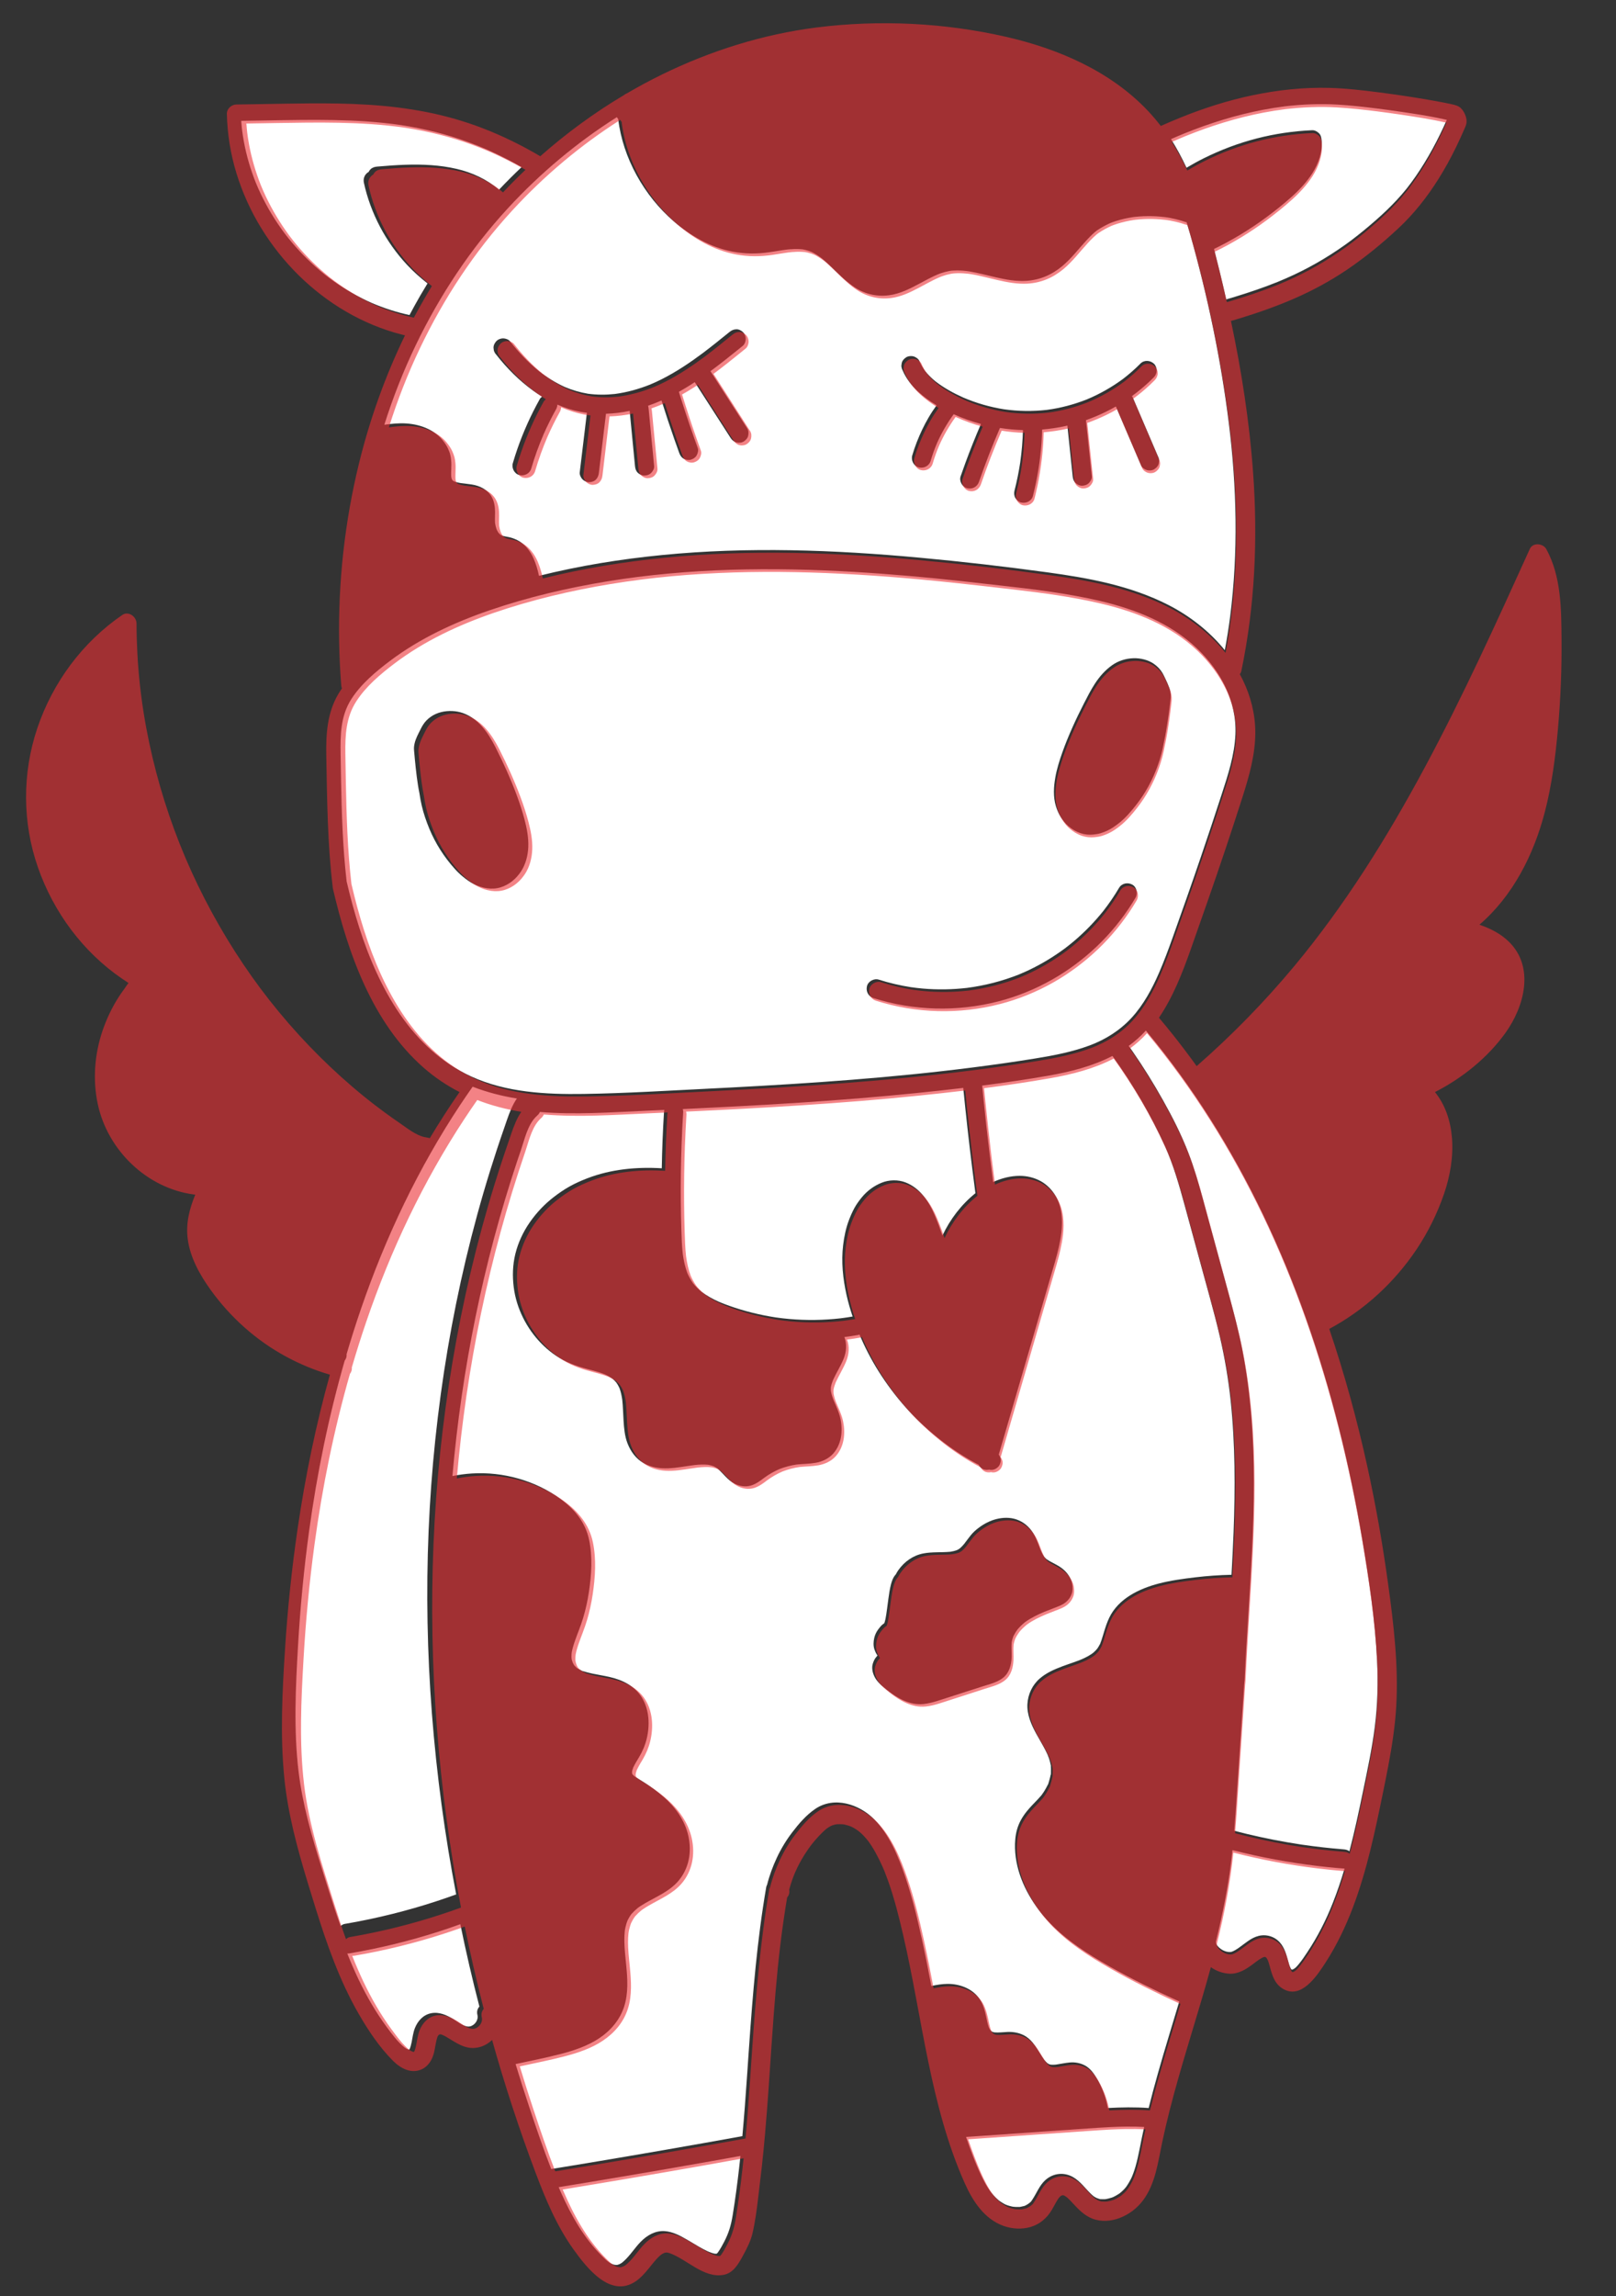 <svg width="150px" height="213px" viewBox="0 0 150 213" version="1.1" xmlns="http://www.w3.org/2000/svg" xmlns:xlink="http://www.w3.org/1999/xlink"><rect x="0" y="0" width="150" height="213" fill="#333333" stroke="none"/><g stroke="none" stroke-width="1" fill="none" fill-rule="evenodd"><g fill-rule="nonzero"><g transform="translate(75.103, 106.932) rotate(-2) translate(-75.103, -106.932)translate(3.603, 2.432)"><path d="M61.881,197.297 L61.729,198.351 C61.508,199.829 61.259,201.303 60.969,202.769 C60.788,203.682 60.552,204.393 60.096,205.2 C59.903,205.541 59.701,205.885 59.459,206.194 C59.439,206.219 59.373,206.266 59.357,206.284 L59.187,206.276 C58.748,206.181 58.202,205.867 57.693,205.547 L56.657,204.884 C56.027,204.486 55.346,204.097 54.61,204.021 C53.748,203.931 52.975,204.342 52.363,204.92 C51.78,205.472 51.334,206.161 50.715,206.678 C50.595,206.779 50.516,206.843 50.345,206.921 L50.239,206.96 C50.18,206.98 50.123,206.997 50.124,206.997 C49.551,207.047 49.076,206.513 48.721,206.134 C47.112,204.418 46.014,202.313 45.134,200.147 L44.961,199.713 C44.947,199.677 44.933,199.64 44.919,199.604 C46.995,199.339 49.069,199.069 51.143,198.792 C53.556,198.469 55.967,198.138 58.377,197.798 C59.546,197.634 60.713,197.466 61.881,197.297 Z M96.252,195.819 C97.312,195.804 98.373,195.823 99.429,195.917 C99.344,196.245 99.26,196.573 99.18,196.902 L98.925,197.982 C98.796,198.522 98.66,199.061 98.486,199.588 C98.416,199.798 98.34,200.007 98.255,200.212 L98.115,200.53 L98.018,200.712 C97.912,200.904 97.796,201.09 97.668,201.269 L97.587,201.378 L97.503,201.485 C97.536,201.44 97.391,201.603 97.355,201.639 C97.226,201.765 97.088,201.877 96.945,201.986 L96.851,202.045 C96.751,202.106 96.648,202.163 96.543,202.215 C96.459,202.256 96.374,202.293 96.288,202.33 L96.177,202.366 C95.994,202.421 95.811,202.451 95.625,202.482 L95.545,202.485 C95.457,202.486 95.368,202.484 95.28,202.477 L95.08,202.459 C95.099,202.463 95.182,202.474 95.189,202.472 C95.144,202.484 95.065,202.458 94.994,202.43 L94.775,202.342 L94.661,202.275 L94.497,202.166 L94.287,201.964 C93.756,201.419 93.33,200.748 92.673,200.338 C91.847,199.823 90.839,199.895 90.092,200.519 C89.514,201.003 89.233,201.726 88.798,202.321 L88.722,202.421 C88.71,202.438 88.704,202.45 88.7,202.458 L88.562,202.574 C88.501,202.627 88.306,202.727 88.49,202.636 L88.238,202.776 L88.12,202.827 L88.092,202.844 L87.81,202.9 L87.633,202.93 L87.525,202.928 C87.357,202.929 87.192,202.914 87.026,202.892 L87.011,202.887 L86.928,202.872 C86.83,202.848 86.732,202.82 86.636,202.788 L86.508,202.742 L86.32,202.665 L86.285,202.647 C86.163,202.578 86.046,202.504 85.933,202.425 L85.738,202.283 L85.67,202.222 C85.593,202.152 85.52,202.079 85.448,202.004 C85.296,201.845 85.154,201.675 85.023,201.498 L84.929,201.364 L84.762,201.098 C84.647,200.905 84.54,200.707 84.439,200.507 C84.244,200.116 84.072,199.714 83.911,199.307 L83.785,198.981 L83.61,198.515 L83.451,198.066 C83.244,197.471 83.053,196.869 82.873,196.265 L95.108,195.845 C95.489,195.834 95.87,195.825 96.252,195.819 Z M99.95,96.515 C101.74,99.19 103.308,102.074 104.53,105.046 C105.249,106.796 105.717,108.692 106.159,110.561 L107.617,116.75 L108.198,119.202 C108.487,120.429 108.766,121.658 109.008,122.895 C109.394,124.865 109.664,126.908 109.802,128.858 C110.088,132.921 109.946,137.001 109.649,141.06 C109.552,142.376 109.438,143.691 109.318,145.006 C108.192,144.992 107.066,145.03 105.944,145.124 C104.814,145.218 103.676,145.331 102.567,145.576 C100.728,145.983 98.745,146.841 97.831,148.602 C97.618,149.012 97.461,149.439 97.313,149.872 L97.202,150.199 C97.15,150.355 97.096,150.51 97.037,150.664 L96.916,150.954 L96.94,150.905 C96.939,150.919 96.932,150.938 96.922,150.958 L96.854,151.067 C96.784,151.191 96.706,151.311 96.62,151.424 L96.561,151.488 C96.519,151.532 96.477,151.576 96.433,151.617 L96.341,151.699 L96.246,151.778 C96.217,151.8 96.188,151.822 96.159,151.844 C95.865,152.037 95.548,152.191 95.223,152.323 L94.907,152.442 C94.726,152.504 94.543,152.563 94.36,152.62 C94.009,152.73 93.657,152.835 93.309,152.952 C92.549,153.208 91.815,153.501 91.185,154.01 C90.479,154.58 90.046,155.434 89.966,156.335 C89.879,157.307 90.263,158.259 90.688,159.111 L91.298,160.285 C91.398,160.482 91.494,160.68 91.583,160.882 C91.627,160.979 91.668,161.078 91.707,161.177 L91.727,161.285 C91.733,161.3 91.732,161.278 91.727,161.245 L91.773,161.372 C91.816,161.511 91.854,161.651 91.883,161.793 L91.941,162.1 C91.947,162.137 91.952,162.173 91.944,162.191 L91.936,162.111 L91.94,162.197 L91.941,162.412 L91.926,162.771 C91.923,162.863 91.915,162.965 91.886,162.991 L91.907,162.877 L91.882,162.998 C91.868,163.058 91.854,163.118 91.838,163.177 L91.786,163.355 L91.66,163.74 C91.647,163.777 91.633,163.813 91.617,163.846 L91.553,163.948 L91.464,164.111 C91.402,164.22 91.337,164.325 91.267,164.429 L91.161,164.581 L91.049,164.73 C91.012,164.778 90.975,164.833 90.932,164.875 L90.877,164.93 C90.544,165.289 90.176,165.615 89.837,165.968 C89.399,166.426 89.03,166.907 88.766,167.485 C88.516,168.033 88.399,168.646 88.362,169.246 C88.225,171.49 89.102,173.677 90.371,175.484 C91.647,177.302 93.397,178.735 95.232,179.959 C97.201,181.273 99.281,182.436 101.379,183.53 C101.898,183.8 102.42,184.065 102.945,184.325 C102.995,184.35 103.044,184.372 103.093,184.392 L101.97,187.695 C101.596,188.797 101.227,189.9 100.872,191.008 C100.534,192.059 100.21,193.114 99.906,194.175 C98.647,194.039 97.38,194.019 96.114,194.042 L96.109,193.996 L96.103,193.95 C95.959,193.008 95.641,192.077 95.182,191.243 C94.927,190.777 94.606,190.302 94.138,190.028 C93.716,189.782 93.231,189.673 92.745,189.697 C92.301,189.72 91.867,189.804 91.427,189.852 C91.275,189.861 91.123,189.86 90.972,189.842 C90.917,189.828 90.862,189.811 90.808,189.79 C90.754,189.759 90.702,189.725 90.652,189.689 C90.55,189.59 90.458,189.483 90.372,189.369 C90.301,189.262 90.234,189.153 90.168,189.043 L89.783,188.377 C89.653,188.156 89.516,187.939 89.358,187.734 C89.145,187.457 88.872,187.197 88.565,187.028 C88.104,186.774 87.599,186.667 87.074,186.667 C86.661,186.667 86.245,186.715 85.835,186.664 C85.778,186.649 85.722,186.631 85.667,186.611 C85.63,186.589 85.593,186.566 85.558,186.541 C85.522,186.505 85.489,186.467 85.457,186.428 C85.415,186.356 85.378,186.28 85.346,186.203 C85.234,185.853 85.179,185.488 85.115,185.128 C85.03,184.657 84.919,184.186 84.706,183.755 C84.146,182.619 82.87,182.048 81.652,182.016 C81.144,182.002 80.64,182.066 80.141,182.158 C79.911,180.664 79.672,179.172 79.398,177.685 C79.039,175.742 78.639,173.792 78.064,171.9 C77.492,170.018 76.743,168.003 75.391,166.531 C74.049,165.067 71.749,164.22 69.935,165.369 C69.074,165.914 68.369,166.687 67.726,167.469 C67.148,168.174 66.645,168.941 66.23,169.753 C65.82,170.553 65.479,171.383 65.23,172.247 C65.19,172.312 65.159,172.382 65.143,172.46 C64.127,177.335 63.553,182.271 63.033,187.216 L62.752,189.914 C62.56,191.768 62.358,193.621 62.124,195.47 L62.061,195.477 C59.652,195.826 57.242,196.167 54.831,196.499 C52.42,196.832 50.007,197.155 47.594,197.471 C46.492,197.615 45.389,197.755 44.286,197.896 C43.61,195.977 43.023,194.021 42.448,192.073 C42.054,190.738 41.679,189.396 41.322,188.05 L43.463,187.671 C44.176,187.543 44.888,187.406 45.594,187.247 C46.816,186.973 48.068,186.599 49.141,185.939 C50.258,185.25 51.153,184.279 51.593,183.026 C52.021,181.804 51.981,180.483 51.901,179.211 C51.862,178.6 51.814,177.988 51.807,177.375 C51.804,177.08 51.81,176.784 51.834,176.49 C51.846,176.347 51.861,176.204 51.882,176.061 L51.909,175.918 L51.95,175.742 C51.979,175.63 52.012,175.518 52.05,175.408 L52.086,175.31 L52.124,175.212 C52.132,175.193 52.167,175.118 52.178,175.09 C52.231,174.991 52.286,174.892 52.348,174.797 L52.408,174.708 L52.47,174.62 C52.498,174.583 52.526,174.547 52.554,174.511 C52.739,174.317 52.935,174.143 53.148,173.982 L53.255,173.908 L53.378,173.83 C53.524,173.741 53.673,173.656 53.823,173.575 C54.908,172.992 56.131,172.549 56.989,171.625 C58.042,170.492 58.368,168.954 58.087,167.452 C57.821,166.031 56.991,164.779 55.957,163.797 C55.412,163.279 54.818,162.813 54.202,162.384 L53.393,161.837 L53.264,161.741 L53.124,161.595 L53.081,161.515 L53.068,161.448 L53.071,161.363 L53.084,161.261 C53.087,161.243 53.09,161.227 53.092,161.218 L53.189,160.946 L53.202,160.923 C53.367,160.598 53.574,160.298 53.77,159.992 C54.107,159.469 54.377,158.893 54.542,158.293 C54.88,157.062 54.876,155.658 54.245,154.518 C53.617,153.386 52.504,152.786 51.291,152.466 C50.775,152.329 50.249,152.231 49.73,152.102 C49.565,152.061 49.4,152.017 49.238,151.967 L48.995,151.886 C48.959,151.873 48.869,151.851 48.791,151.824 L48.718,151.795 C48.741,151.805 48.754,151.805 48.728,151.788 L48.597,151.715 L48.378,151.587 C48.342,151.565 48.304,151.54 48.274,151.518 L48.114,151.34 L48.138,151.371 L48.114,151.35 L48.084,151.303 L48.024,151.227 L47.991,151.158 C47.963,151.108 47.939,151.056 47.915,151.003 C47.926,151.013 47.857,150.804 47.85,150.774 L47.826,150.606 L47.826,150.463 C47.829,150.327 47.841,150.188 47.863,150.053 L47.905,149.88 C47.927,149.793 47.952,149.706 47.979,149.62 C48.041,149.416 48.115,149.215 48.193,149.016 C48.47,148.307 48.791,147.619 49.035,146.896 C49.298,146.118 49.501,145.321 49.652,144.513 C49.946,142.935 50.117,141.259 49.836,139.665 C49.55,138.042 48.581,136.796 47.314,135.798 C45.044,134.012 42.065,133.071 39.185,133.152 C38.576,133.169 37.966,133.227 37.364,133.327 C38.579,123.448 40.903,113.707 44.378,104.379 L44.784,103.304 C45.156,102.334 45.458,101.102 46.22,100.343 L46.404,100.176 C46.524,100.078 46.605,99.969 46.655,99.856 C49.903,100.239 53.205,100.12 56.466,100.087 L58.204,100.07 C58.188,100.126 58.178,100.184 58.172,100.244 C58.003,101.984 57.873,103.727 57.782,105.472 C55.468,105.249 53.065,105.39 50.861,106.152 C50.274,106.355 49.697,106.585 49.145,106.871 C48.635,107.135 48.154,107.444 47.686,107.777 C46.797,108.409 46.016,109.183 45.362,110.055 C44.723,110.908 44.218,111.892 43.926,112.919 C43.634,113.941 43.568,114.982 43.665,116.036 C43.843,117.982 44.722,119.883 46.038,121.322 C46.693,122.039 47.477,122.667 48.344,123.109 C48.835,123.359 49.338,123.561 49.862,123.727 L50.829,124.025 C50.99,124.076 51.15,124.128 51.309,124.185 C51.505,124.255 51.697,124.333 51.886,124.419 C52.121,124.539 52.346,124.679 52.553,124.843 C52.673,124.956 52.784,125.077 52.884,125.207 C52.989,125.372 53.077,125.545 53.15,125.725 C53.265,126.08 53.329,126.448 53.367,126.819 C53.414,127.462 53.4,128.107 53.419,128.751 C53.439,129.454 53.476,130.186 53.709,130.855 C53.981,131.636 54.446,132.328 55.168,132.763 C55.845,133.17 56.634,133.319 57.417,133.312 C58.234,133.304 59.043,133.169 59.856,133.093 C60.287,133.061 60.722,133.054 61.15,133.116 C61.324,133.155 61.494,133.208 61.658,133.278 C61.777,133.343 61.889,133.418 61.996,133.501 C62.505,133.977 62.884,134.599 63.505,134.944 C63.973,135.204 64.521,135.316 65.047,135.17 C65.512,135.041 65.885,134.78 66.27,134.508 C66.729,134.194 67.222,133.936 67.74,133.734 C68.267,133.551 68.812,133.43 69.367,133.372 C69.942,133.334 70.519,133.356 71.093,133.277 C71.699,133.195 72.322,132.937 72.751,132.49 C73.567,131.638 73.739,130.435 73.552,129.307 C73.45,128.687 73.189,128.109 72.968,127.525 C72.871,127.247 72.79,126.965 72.75,126.674 C72.745,126.547 72.75,126.422 72.765,126.296 C72.818,126.068 72.898,125.849 72.995,125.635 C73.318,124.994 73.725,124.4 74.024,123.745 C74.32,123.096 74.404,122.377 74.178,121.71 L74.623,121.667 C74.895,121.639 75.167,121.605 75.438,121.567 C75.487,121.56 75.536,121.544 75.585,121.523 L75.74,121.921 C76.224,123.136 76.813,124.309 77.493,125.426 C78.209,126.602 79.021,127.725 79.918,128.769 C80.814,129.81 81.801,130.763 82.854,131.644 C83.856,132.483 84.928,133.239 86.058,133.896 L86.217,133.986 C86.318,134.205 86.5,134.385 86.738,134.451 C86.883,134.491 87.03,134.497 87.17,134.473 C87.302,134.509 87.438,134.519 87.585,134.487 C87.794,134.44 88.025,134.291 88.136,134.103 C88.255,133.902 88.322,133.654 88.259,133.422 C88.23,133.314 88.183,133.202 88.119,133.103 L93.957,115.417 C94.243,114.535 94.502,113.648 94.646,112.725 C94.823,111.584 94.783,110.327 94.216,109.293 C93.906,108.726 93.443,108.22 92.886,107.888 C92.307,107.543 91.645,107.358 90.973,107.333 C90.127,107.301 89.269,107.488 88.478,107.819 C88.395,106.951 88.316,106.082 88.241,105.213 C88.094,103.494 87.963,101.773 87.848,100.052 L87.77,98.843 C89.827,98.651 91.881,98.424 93.925,98.141 C95.994,97.854 98.084,97.402 99.95,96.515 Z M36.647,174.903 C37.081,177.482 37.581,180.05 38.15,182.603 C37.991,182.763 37.895,182.986 37.921,183.26 L37.94,183.38 C38.035,183.82 37.682,184.311 37.222,184.406 C36.72,184.509 36.115,183.954 35.699,183.683 C35.086,183.283 34.4,182.939 33.646,183.063 C32.911,183.183 32.387,183.729 32.098,184.384 C32.006,184.592 31.945,184.808 31.893,185.027 L31.747,185.686 L31.658,186.013 L31.6,186.186 L31.545,186.305 C31.523,186.338 31.503,186.357 31.48,186.375 L31.47,186.371 C31.467,186.349 31.409,186.344 31.457,186.366 C31.297,186.305 31.169,186.234 31.034,186.116 C30.429,185.587 29.934,184.841 29.479,184.184 C29.004,183.496 28.571,182.777 28.172,182.043 C27.335,180.507 26.655,178.9 26.068,177.257 C26.141,177.26 26.216,177.257 26.295,177.246 C27.696,177.058 29.09,176.82 30.475,176.533 C31.866,176.244 33.247,175.906 34.614,175.519 C35.295,175.326 35.973,175.12 36.647,174.903 Z M108.516,170.536 C111.092,171.29 113.717,171.871 116.369,172.283 C116.901,172.366 117.434,172.441 117.968,172.51 L118.77,172.607 C118.798,172.61 118.827,172.611 118.856,172.61 C118.499,173.674 118.104,174.724 117.654,175.755 C116.97,177.323 116.139,178.83 115.142,180.222 C114.882,180.585 114.619,180.958 114.322,181.292 L114.135,181.497 C114.001,181.635 113.845,181.764 113.673,181.811 L113.643,181.809 L113.587,181.786 C113.611,181.8 113.621,181.79 113.605,181.778 C113.62,181.775 113.622,181.771 113.577,181.767 L113.537,181.695 C113.469,181.547 113.432,181.435 113.391,181.279 L113.323,181.001 C113.177,180.391 113.028,179.759 112.623,179.261 C112.151,178.681 111.39,178.422 110.66,178.575 C109.957,178.723 109.405,179.209 108.82,179.59 C108.597,179.735 108.349,179.887 108.119,179.955 C107.947,180.005 107.685,179.965 107.455,179.864 C107.226,179.764 107.008,179.606 106.848,179.403 C106.785,179.324 106.747,179.267 106.7,179.151 C106.716,179.188 106.688,179.01 106.675,179.073 C106.686,179.019 106.693,178.965 106.696,178.912 C107.391,176.472 107.976,174.005 108.374,171.496 L108.516,170.536 Z M40.5,97.296 C41.793,97.849 43.155,98.255 44.567,98.532 C44.127,99.122 43.833,99.822 43.565,100.517 L43.301,101.207 C42.789,102.524 42.3,103.85 41.833,105.185 C40.902,107.85 40.063,110.548 39.315,113.27 C37.816,118.725 36.683,124.282 35.895,129.885 C34.316,141.114 34.175,152.519 35.296,163.798 C35.572,166.582 35.927,169.361 36.359,172.129 C35.066,172.547 33.759,172.923 32.441,173.253 C31.062,173.598 29.672,173.893 28.272,174.139 C27.485,174.277 26.696,174.399 25.904,174.505 C25.779,174.522 25.647,174.595 25.537,174.687 C25.196,173.626 24.884,172.555 24.588,171.483 L23.972,169.259 C23.154,166.284 22.392,163.268 22.134,160.201 C21.808,156.321 22.135,152.392 22.496,148.526 C22.827,144.984 23.287,141.454 23.894,137.948 C24.81,132.647 26.078,127.396 27.745,122.278 C27.814,122.196 27.869,122.101 27.905,121.992 C27.938,121.891 27.949,121.785 27.943,121.679 C28.409,120.278 28.904,118.886 29.432,117.508 C31.942,110.95 35.197,104.678 39.277,98.959 C39.677,98.399 40.085,97.845 40.5,97.296 Z M103.134,94.27 C107.27,99.576 110.655,105.437 113.359,111.595 C116.183,118.028 118.251,124.775 119.737,131.637 C120.489,135.109 121.09,138.612 121.56,142.132 C122.056,145.856 122.486,149.624 122.541,153.383 C122.571,155.461 122.448,157.533 122.114,159.585 C121.79,161.584 121.293,163.552 120.814,165.518 C120.366,167.359 119.906,169.204 119.36,171.021 C119.214,170.911 119.049,170.85 118.855,170.828 C117.541,170.677 116.232,170.482 114.931,170.246 C113.234,169.929 111.55,169.54 109.886,169.078 C109.504,168.972 109.123,168.861 108.743,168.747 L108.914,167.204 L110.163,154.991 C110.177,154.937 110.187,154.881 110.192,154.823 C110.274,153.798 110.365,152.775 110.46,151.751 L111.048,145.614 L111.318,142.543 C111.65,138.464 111.855,134.364 111.658,130.273 C111.558,128.201 111.362,126.131 111.029,124.083 C110.744,122.328 110.35,120.595 109.944,118.865 L108.237,111.616 L107.839,109.917 C107.504,108.502 107.147,107.091 106.671,105.717 C106.086,104.024 105.33,102.397 104.509,100.807 C103.697,99.232 102.817,97.689 101.859,96.199 C101.739,96.011 101.616,95.824 101.492,95.638 C102.076,95.245 102.627,94.792 103.134,94.27 Z M87.686,139.078 C87.083,139.207 86.524,139.476 86.022,139.827 C85.759,140.011 85.512,140.211 85.298,140.451 C85.219,140.54 85.141,140.632 85.066,140.724 L84.615,141.28 C84.481,141.431 84.338,141.573 84.178,141.696 C84.093,141.748 84.004,141.795 83.913,141.835 C83.714,141.898 83.509,141.937 83.301,141.96 C82.468,142.009 81.636,141.9 80.804,142.028 C79.844,142.175 79.012,142.725 78.43,143.492 C78.337,143.614 78.252,143.746 78.175,143.883 C78.106,143.951 78.042,144.028 77.986,144.115 C77.857,144.318 77.766,144.556 77.697,144.787 C77.57,145.216 77.488,145.659 77.413,146.101 L77.258,147.02 L77.167,147.539 C77.116,147.818 77.057,148.102 76.956,148.365 C76.894,148.407 76.833,148.449 76.773,148.495 C76.626,148.611 76.507,148.753 76.389,148.897 C76.198,149.127 76.047,149.412 75.971,149.701 C75.879,150.051 75.848,150.437 75.958,150.788 C76.014,150.967 76.08,151.13 76.181,151.287 L76.217,151.342 C76.091,151.476 75.967,151.613 75.885,151.778 C75.772,152.002 75.686,152.223 75.685,152.481 C75.683,152.758 75.739,152.976 75.841,153.229 C76.03,153.7 76.413,154.07 76.794,154.402 L76.956,154.543 C77.892,155.345 79.027,156.076 80.314,155.992 C80.768,155.962 81.203,155.864 81.635,155.746 L85.899,154.539 L86.568,154.357 C87.016,154.231 87.456,154.077 87.825,153.793 C88.386,153.361 88.598,152.651 88.65,151.974 C88.687,151.494 88.646,151.008 88.71,150.53 C88.753,150.347 88.812,150.168 88.886,149.995 C89,149.779 89.135,149.575 89.288,149.384 C89.512,149.135 89.762,148.911 90.033,148.713 C90.598,148.338 91.223,148.064 91.857,147.827 L93.004,147.425 C93.288,147.324 93.547,147.229 93.795,147.055 C94.088,146.85 94.296,146.589 94.43,146.256 C94.546,145.971 94.544,145.673 94.511,145.374 C94.485,145.138 94.398,144.902 94.292,144.691 C94.062,144.237 93.692,143.88 93.268,143.609 C92.915,143.383 92.531,143.206 92.198,142.95 C92.124,142.878 92.055,142.801 91.991,142.719 C91.863,142.513 91.763,142.291 91.675,142.064 L91.459,141.429 C91.349,141.112 91.227,140.798 91.061,140.508 C90.708,139.894 90.196,139.424 89.532,139.171 C88.953,138.951 88.286,138.95 87.686,139.078 Z M86.008,98.998 C86.168,101.503 86.359,104.007 86.583,106.508 C86.648,107.242 86.717,107.976 86.788,108.71 C86.791,108.737 86.797,108.765 86.805,108.793 C85.467,109.792 84.365,111.125 83.6,112.62 C83.41,111.985 83.198,111.358 82.963,110.739 C82.465,109.426 81.676,108.134 80.334,107.566 C79.656,107.279 78.835,107.27 78.144,107.519 C77.407,107.784 76.757,108.229 76.239,108.819 C75.978,109.117 75.734,109.425 75.531,109.766 C75.315,110.13 75.13,110.517 74.966,110.908 C74.662,111.637 74.478,112.404 74.357,113.183 C74.117,114.712 74.227,116.296 74.51,117.811 C74.638,118.494 74.807,119.168 75.007,119.834 C74.641,119.884 74.273,119.925 73.905,119.959 C72.304,120.086 70.692,120.052 69.099,119.854 C68.687,119.803 68.277,119.741 67.868,119.668 C66.409,119.393 64.975,118.984 63.593,118.439 C63.272,118.313 62.955,118.178 62.643,118.032 C62.078,117.754 61.536,117.43 61.047,117.032 C60.774,116.79 60.525,116.523 60.308,116.23 C60.111,115.93 59.949,115.61 59.818,115.276 C59.619,114.686 59.511,114.071 59.451,113.453 C59.396,112.723 59.398,111.99 59.401,111.258 C59.404,110.372 59.417,109.485 59.44,108.599 C59.486,106.835 59.572,105.071 59.698,103.31 C59.769,102.316 59.853,101.322 59.95,100.33 C59.959,100.235 59.948,100.141 59.922,100.05 C67.164,99.963 74.407,99.808 81.634,99.324 C83.091,99.226 84.55,99.12 86.008,98.998 Z M77.594,50.806 C80.904,51.117 84.203,51.531 87.494,52.006 L91.171,52.55 C94.226,53.004 97.294,53.483 100.269,54.291 C103.529,55.177 106.721,56.561 109.117,59.011 C111.231,61.173 112.637,64.014 112.402,67.092 C112.257,69.006 111.582,70.834 110.931,72.623 C110.233,74.54 109.522,76.452 108.797,78.358 C108.314,79.629 107.825,80.898 107.329,82.164 L105.933,85.707 C105.497,86.804 105.049,87.897 104.543,88.961 C103.847,90.42 103.004,91.867 101.866,93.027 C100.754,94.158 99.383,94.964 97.882,95.465 C96.252,96.009 94.545,96.277 92.845,96.493 C90.861,96.746 88.872,96.955 86.88,97.138 C79.417,97.824 71.921,98.078 64.429,98.207 L62.556,98.237 C58.633,98.295 54.699,98.403 50.776,98.326 C47.268,98.257 43.596,97.939 40.409,96.344 C34.94,93.607 32.091,87.818 30.499,82.177 C30.097,80.754 29.764,79.311 29.477,77.86 C29.225,74.719 29.238,71.566 29.288,68.416 L29.329,66.055 C29.36,64.258 29.45,62.485 30.507,60.961 C31.453,59.596 32.849,58.504 34.198,57.559 C37.039,55.566 40.292,54.193 43.599,53.186 C47.19,52.093 50.895,51.359 54.616,50.881 C62.233,49.903 69.963,50.089 77.594,50.806 Z M101.11,80.954 C100.645,81.684 100.131,82.382 99.574,83.046 C98.719,84.039 97.769,84.949 96.739,85.76 C96.467,85.973 96.189,86.179 95.907,86.379 C94.835,87.118 93.694,87.756 92.5,88.275 C92.178,88.414 91.853,88.544 91.524,88.667 C89.962,89.224 88.333,89.58 86.683,89.736 C85.31,89.846 83.927,89.82 82.56,89.652 C82.196,89.607 81.833,89.551 81.473,89.487 C80.472,89.295 79.488,89.029 78.528,88.686 C78.09,88.529 77.532,88.8 77.405,89.255 C77.273,89.73 77.504,90.211 77.973,90.379 C79.814,91.037 81.762,91.426 83.712,91.545 C85.655,91.664 87.63,91.511 89.531,91.092 C91.296,90.703 93.019,90.073 94.621,89.234 C96.142,88.439 97.573,87.447 98.858,86.308 C100.143,85.169 101.294,83.862 102.262,82.443 C102.378,82.273 102.491,82.1 102.602,81.926 C102.853,81.533 102.758,80.94 102.342,80.693 C101.93,80.449 101.378,80.535 101.11,80.954 Z M38.806,62.461 C38.109,62.603 37.464,62.999 37.063,63.593 C36.903,63.831 36.769,64.097 36.63,64.349 C36.409,64.75 36.224,65.146 36.162,65.602 C36.147,65.718 36.15,65.838 36.156,65.957 L36.202,66.787 C36.27,67.839 36.344,68.902 36.519,69.943 C36.559,70.311 36.613,70.679 36.683,71.042 C36.829,71.796 37.053,72.525 37.321,73.244 C37.835,74.621 38.598,75.908 39.542,77.033 C39.766,77.301 40.008,77.555 40.271,77.785 C40.581,78.057 40.9,78.316 41.265,78.511 C42.023,78.918 42.901,79.132 43.752,78.9 C44.544,78.683 45.198,78.173 45.672,77.509 C46.145,76.846 46.38,76.039 46.44,75.233 C46.504,74.373 46.363,73.497 46.172,72.661 C45.996,71.888 45.775,71.125 45.523,70.373 C45.008,68.835 44.388,67.326 43.701,65.856 C43.081,64.528 42.226,63.178 40.802,62.621 C40.179,62.379 39.459,62.327 38.806,62.461 Z M103.191,59.71 C102.485,59.71 101.786,59.894 101.194,60.284 C100.526,60.722 99.992,61.29 99.532,61.942 C99.125,62.519 98.784,63.143 98.44,63.759 C98.054,64.453 97.681,65.155 97.332,65.868 C96.955,66.637 96.599,67.416 96.287,68.213 C95.997,68.954 95.725,69.712 95.559,70.491 C95.371,71.369 95.281,72.295 95.516,73.175 C95.611,73.534 95.749,73.894 95.939,74.214 C96.126,74.529 96.349,74.837 96.625,75.081 C96.957,75.375 97.297,75.604 97.716,75.76 C98.08,75.895 98.49,75.956 98.878,75.929 C99.115,75.912 99.348,75.89 99.578,75.829 C99.801,75.771 100.019,75.689 100.231,75.6 C100.611,75.439 100.954,75.209 101.287,74.969 C101.913,74.517 102.437,73.944 102.934,73.358 C103.387,72.824 103.796,72.253 104.154,71.651 C104.888,70.412 105.438,69.053 105.733,67.642 C105.797,67.414 105.847,67.181 105.899,66.953 C106.031,66.362 106.142,65.768 106.248,65.172 L106.369,64.464 L106.477,63.755 C106.502,63.578 106.538,63.396 106.527,63.218 C106.514,62.999 106.488,62.793 106.422,62.585 C106.375,62.438 106.323,62.293 106.266,62.151 L106.177,61.938 C106.063,61.676 105.956,61.398 105.818,61.148 C105.626,60.802 105.368,60.526 105.053,60.289 C104.798,60.097 104.49,59.953 104.185,59.862 C103.866,59.766 103.524,59.71 103.191,59.71 Z M57.019,7.873 C57.051,7.939 57.091,8 57.137,8.056 C57.444,11.699 59.307,15.259 61.954,17.712 C63.478,19.126 65.319,20.271 67.366,20.726 C68.482,20.974 69.568,21.011 70.702,20.892 L71.189,20.836 L71.92,20.746 L72.412,20.696 L72.606,20.685 C72.925,20.669 73.246,20.67 73.564,20.701 L73.827,20.73 L73.892,20.747 C74.059,20.787 74.223,20.832 74.384,20.892 L74.641,21 L74.624,20.99 C74.705,21.032 74.784,21.075 74.862,21.121 C75.062,21.24 75.253,21.374 75.436,21.518 L75.577,21.63 L75.825,21.855 C76.009,22.027 76.186,22.205 76.362,22.385 L76.95,22.996 C77.442,23.505 77.945,24.003 78.523,24.415 C79.465,25.087 80.55,25.377 81.699,25.266 C82.705,25.17 83.648,24.729 84.551,24.286 L84.85,24.139 C85.208,23.963 85.568,23.787 85.935,23.63 L86.305,23.481 C86.339,23.47 86.427,23.439 86.441,23.435 L86.588,23.388 C86.712,23.351 86.836,23.318 86.962,23.289 C87.088,23.26 87.216,23.236 87.344,23.217 L87.529,23.194 L87.669,23.186 C87.938,23.176 88.208,23.186 88.476,23.211 L88.679,23.233 L88.972,23.273 L89.212,23.315 C89.593,23.393 89.97,23.488 90.346,23.589 L91.672,23.953 C92.569,24.192 93.488,24.393 94.414,24.376 C95.696,24.352 96.83,23.917 97.841,23.136 C98.706,22.468 99.398,21.61 100.163,20.836 C100.346,20.652 100.532,20.471 100.726,20.299 C100.812,20.223 100.899,20.149 100.989,20.078 L101.148,19.958 L101.184,19.934 C101.598,19.679 102.018,19.462 102.47,19.282 L102.661,19.217 C102.776,19.18 102.89,19.146 103.006,19.114 C103.252,19.045 103.501,18.988 103.752,18.939 C104.007,18.89 104.263,18.851 104.521,18.821 L104.729,18.799 C104.867,18.789 105.003,18.781 105.141,18.775 C105.665,18.754 106.19,18.768 106.713,18.814 L107.08,18.853 L107.537,18.917 L107.82,18.968 L108.03,19.013 C108.384,19.094 108.733,19.192 109.076,19.309 L109.417,19.433 C109.454,19.447 109.493,19.457 109.532,19.465 C109.632,19.839 109.729,20.215 109.822,20.591 C111.244,26.37 112.268,32.295 112.796,38.223 C113.329,44.188 113.261,50.242 112.294,56.16 C112.124,57.2 111.921,58.233 111.689,59.261 C110.332,57.458 108.538,55.962 106.59,54.88 C103.168,52.979 99.333,52.134 95.511,51.474 C91.588,50.796 87.648,50.201 83.7,49.698 C75.782,48.688 67.773,48.113 59.795,48.616 C55.937,48.859 52.092,49.342 48.31,50.146 C48.216,49.603 48.08,49.073 47.878,48.553 C47.599,47.837 47.101,47.131 46.41,46.763 C46.162,46.631 45.914,46.525 45.641,46.46 C45.421,46.408 45.198,46.367 44.987,46.286 C44.937,46.257 44.888,46.225 44.841,46.19 C44.79,46.14 44.743,46.087 44.698,46.031 C44.636,45.93 44.581,45.824 44.534,45.714 C44.471,45.518 44.429,45.316 44.404,45.111 C44.392,44.792 44.426,44.476 44.439,44.157 C44.46,43.649 44.415,43.123 44.176,42.666 C43.812,41.97 43.105,41.6 42.361,41.458 C42.011,41.391 41.658,41.345 41.307,41.286 C41.121,41.248 40.937,41.198 40.761,41.126 C40.724,41.104 40.687,41.081 40.652,41.056 L40.585,40.984 L40.533,40.883 C40.516,40.817 40.503,40.751 40.493,40.684 C40.473,40.181 40.572,39.68 40.537,39.176 C40.524,38.99 40.51,38.802 40.47,38.619 C40.429,38.432 40.36,38.249 40.29,38.071 C40.177,37.782 40.008,37.528 39.825,37.279 C39.491,36.826 39.023,36.443 38.526,36.182 C37.886,35.845 37.209,35.663 36.49,35.589 C35.813,35.52 35.128,35.565 34.451,35.638 C35.337,33.147 36.39,30.715 37.617,28.375 C40.004,23.823 43.017,19.603 46.634,15.948 C49.729,12.819 53.222,10.094 57.019,7.873 Z M83.085,31.072 C82.889,31.186 82.714,31.36 82.651,31.584 L82.608,31.819 C82.602,31.94 82.62,32.055 82.66,32.166 L82.708,32.274 C83.001,33.044 83.508,33.74 84.092,34.315 C84.594,34.809 85.154,35.239 85.744,35.622 C85.464,35.984 85.198,36.358 84.953,36.747 C84.506,37.454 84.122,38.202 83.79,38.97 C83.617,39.372 83.461,39.782 83.324,40.197 C83.178,40.64 83.43,41.193 83.893,41.322 C84.358,41.452 84.859,41.227 85.016,40.753 C85.202,40.191 85.422,39.642 85.673,39.106 C86.125,38.185 86.671,37.313 87.303,36.505 C88.106,36.903 88.942,37.237 89.799,37.499 C89.241,38.679 88.712,39.873 88.221,41.083 C88.058,41.483 87.9,41.885 87.744,42.288 C87.577,42.723 87.866,43.288 88.313,43.412 C88.797,43.548 89.257,43.309 89.436,42.844 C90.077,41.179 90.782,39.539 91.55,37.929 C92.252,38.064 92.963,38.159 93.677,38.204 C93.614,39.204 93.495,40.199 93.32,41.185 C93.155,42.061 92.948,42.929 92.697,43.784 C92.63,44.01 92.643,44.263 92.753,44.474 C92.852,44.664 93.055,44.85 93.265,44.909 C93.718,45.035 94.248,44.818 94.388,44.34 C94.854,42.754 95.177,41.121 95.355,39.477 C95.4,39.056 95.434,38.635 95.46,38.212 C95.82,38.194 96.179,38.165 96.537,38.126 C96.965,38.079 97.39,38.014 97.812,37.931 L98.138,42.618 C98.155,42.863 98.196,43.07 98.368,43.26 C98.515,43.421 98.762,43.549 98.984,43.55 C99.215,43.551 99.457,43.487 99.625,43.32 C99.781,43.165 99.932,42.933 99.916,42.703 L99.553,37.487 C100.164,37.294 100.765,37.067 101.351,36.809 C101.697,36.657 102.037,36.492 102.372,36.315 L102.387,36.349 L104.53,41.878 C104.605,42.073 104.852,42.25 105.042,42.312 C105.251,42.381 105.536,42.369 105.731,42.256 C105.926,42.142 106.102,41.968 106.165,41.744 L106.208,41.508 C106.215,41.348 106.182,41.196 106.108,41.054 L103.965,35.524 C103.95,35.483 103.924,35.443 103.895,35.404 C104.471,35.016 105.022,34.592 105.543,34.137 C105.694,34.006 105.841,33.871 105.987,33.733 C106.155,33.575 106.266,33.35 106.277,33.117 C106.288,32.899 106.203,32.633 106.047,32.475 C105.713,32.137 105.152,32.073 104.79,32.415 C104.268,32.907 103.712,33.361 103.128,33.778 C102.064,34.508 100.915,35.107 99.708,35.562 C98.487,35.998 97.216,36.285 95.925,36.408 C94.621,36.508 93.308,36.442 92.02,36.217 C90.715,35.967 89.445,35.555 88.243,34.99 C87.344,34.549 86.471,34.03 85.701,33.387 C85.36,33.085 85.046,32.753 84.775,32.386 C84.579,32.092 84.412,31.781 84.286,31.45 C84.212,31.255 83.963,31.077 83.775,31.015 C83.564,30.946 83.28,30.96 83.085,31.072 Z M67.411,27.926 C67.163,27.925 66.968,28.007 66.77,28.156 C65.939,28.783 65.106,29.408 64.255,30.006 C63.007,30.872 61.713,31.677 60.332,32.314 C59.973,32.479 59.609,32.631 59.239,32.771 C58.173,33.154 57.065,33.422 55.937,33.531 C55.106,33.591 54.271,33.561 53.449,33.422 C52.711,33.274 51.996,33.035 51.314,32.719 C50.473,32.302 49.693,31.774 48.973,31.172 C47.997,30.324 47.138,29.349 46.378,28.304 C46.252,28.131 45.965,28.023 45.762,28.013 C45.544,28.003 45.279,28.087 45.121,28.244 C44.957,28.406 44.831,28.623 44.83,28.86 L44.851,29.099 C44.886,29.251 44.956,29.386 45.06,29.502 C46.004,30.8 47.102,31.976 48.368,32.963 C48.628,33.166 48.897,33.359 49.174,33.541 C49.082,33.604 49.001,33.686 48.939,33.789 C48.069,35.226 47.323,36.744 46.715,38.311 C46.548,38.741 46.393,39.176 46.248,39.614 C46.101,40.056 46.354,40.61 46.816,40.738 C47.282,40.869 47.783,40.643 47.939,40.17 C48.293,39.102 48.712,38.058 49.193,37.041 C49.57,36.262 49.983,35.501 50.431,34.761 C50.509,34.632 50.558,34.484 50.57,34.333 C51.233,34.65 51.926,34.9 52.638,35.062 C52.851,35.111 53.066,35.152 53.281,35.187 L52.423,40.695 C52.391,40.906 52.516,41.185 52.654,41.337 C52.8,41.498 53.048,41.627 53.27,41.628 C53.5,41.628 53.742,41.564 53.911,41.397 C54.088,41.221 54.163,41.027 54.201,40.78 L55.049,35.335 C55.787,35.339 56.526,35.273 57.256,35.146 L57.57,40.259 C57.585,40.503 57.63,40.713 57.8,40.9 C57.947,41.062 58.194,41.19 58.416,41.191 C58.647,41.192 58.889,41.128 59.057,40.961 C59.214,40.805 59.362,40.575 59.348,40.344 L59.02,35.004 C59.014,34.907 59.003,34.816 58.981,34.729 C59.408,34.598 59.829,34.449 60.244,34.285 C60.584,35.524 60.945,36.757 61.328,37.983 L61.714,39.194 C61.787,39.421 61.891,39.612 62.097,39.746 C62.282,39.867 62.56,39.927 62.778,39.868 C62.996,39.809 63.21,39.686 63.328,39.485 C63.444,39.29 63.524,39.029 63.451,38.804 C62.991,37.386 62.558,35.96 62.155,34.525 L61.883,33.538 C62.264,33.343 62.64,33.137 63.008,32.92 L63.385,32.693 L66.531,37.979 C66.65,38.179 66.818,38.34 67.043,38.414 C67.253,38.482 67.537,38.47 67.732,38.357 C67.928,38.243 68.104,38.069 68.166,37.845 C68.228,37.621 68.232,37.361 68.11,37.155 L64.879,31.726 C65.753,31.129 66.605,30.499 67.451,29.864 L67.967,29.475 C68.139,29.345 68.247,29.065 68.257,28.859 C68.268,28.64 68.183,28.375 68.027,28.217 C67.865,28.053 67.648,27.927 67.411,27.926 Z M123.884,9.041 C125.122,9.157 126.354,9.338 127.581,9.536 C128.314,9.654 129.045,9.781 129.774,9.915 C130.902,10.122 132.035,10.333 133.152,10.599 L134,10.813 C133.131,12.602 132.131,14.334 130.944,15.931 C130.66,16.313 130.364,16.686 130.058,17.05 C128.845,18.456 127.428,19.656 125.957,20.784 C125.566,21.084 125.168,21.376 124.765,21.66 C123.069,22.836 121.264,23.846 119.366,24.659 C118.855,24.877 118.338,25.082 117.817,25.276 C116.493,25.757 115.144,26.164 113.783,26.527 L112.955,26.743 C112.789,25.866 112.616,24.991 112.434,24.117 C112.29,23.425 112.143,22.727 111.988,22.029 C113.721,21.261 115.383,20.333 116.946,19.259 C117.789,18.679 118.612,18.07 119.395,17.412 C120.122,16.801 120.807,16.117 121.349,15.333 C121.961,14.447 122.386,13.362 122.319,12.27 C122.305,12.036 122.262,11.803 122.089,11.628 C121.928,11.465 121.709,11.335 121.473,11.337 C119.737,11.353 117.997,11.546 116.302,11.921 C114.609,12.295 112.952,12.853 111.373,13.568 C110.804,13.825 110.246,14.107 109.699,14.408 C109.305,13.479 108.861,12.574 108.352,11.705 C108.776,11.535 109.201,11.371 109.629,11.213 C112.014,10.347 114.472,9.673 116.981,9.284 C117.664,9.178 118.35,9.095 119.038,9.033 C120.649,8.902 122.273,8.891 123.884,9.041 Z M22.162,7 L25.896,7.068 L27.762,7.11 C29.77,7.164 31.779,7.252 33.777,7.459 C34.845,7.57 35.908,7.716 36.964,7.907 C39.084,8.306 41.165,8.897 43.165,9.708 C43.742,9.942 44.312,10.195 44.875,10.462 C45.952,10.985 47,11.566 48.02,12.195 C47.278,12.848 46.556,13.522 45.853,14.216 C44.757,13.216 43.415,12.532 41.981,12.147 C40.44,11.732 38.833,11.605 37.241,11.601 C36.372,11.6 35.504,11.634 34.637,11.679 C34.394,11.692 34.181,11.741 33.996,11.909 C33.925,11.974 33.861,12.057 33.812,12.149 C33.456,12.335 33.264,12.716 33.339,13.135 C33.597,14.561 34.061,15.957 34.69,17.262 C35.318,18.566 36.13,19.792 37.078,20.885 C37.633,21.523 38.242,22.102 38.886,22.648 L38.918,22.67 C38.674,23.039 38.434,23.41 38.2,23.784 C37.836,24.366 37.484,24.954 37.141,25.549 C35.937,25.244 34.775,24.821 33.66,24.295 C32.458,23.707 31.316,23.001 30.251,22.191 C29.964,21.974 29.683,21.747 29.408,21.515 C28.329,20.584 27.341,19.549 26.462,18.428 C26.228,18.13 26.003,17.825 25.785,17.515 C24.987,16.356 24.297,15.123 23.736,13.832 C23.587,13.487 23.447,13.139 23.316,12.787 C22.866,11.535 22.533,10.242 22.338,8.927 C22.285,8.57 22.243,8.212 22.21,7.853 C22.188,7.569 22.171,7.285 22.162,7 Z" fill="#FFFFFF"/><path d="M93.36,1.68 C98.181,2.958 102.951,5.203 106.306,9.011 C106.716,9.476 107.095,9.96 107.45,10.457 L107.481,10.44 L107.512,10.425 C108.094,10.189 108.679,9.967 109.268,9.751 C111.477,8.942 113.75,8.302 116.068,7.901 C118.433,7.492 120.857,7.316 123.254,7.469 C124.774,7.565 126.287,7.796 127.789,8.043 C129.411,8.308 131.029,8.609 132.637,8.949 C132.995,9.025 133.354,9.103 133.711,9.186 L134.246,9.315 C134.551,9.392 134.908,9.459 135.176,9.636 C135.408,9.79 135.58,10.058 135.684,10.313 C135.781,10.549 135.847,10.786 135.828,11.046 C135.816,11.226 135.765,11.363 135.698,11.51 L135.645,11.623 C135.363,12.216 135.073,12.804 134.764,13.383 C134.243,14.361 133.677,15.315 133.057,16.233 C131.945,17.878 130.656,19.408 129.158,20.709 C127.607,22.055 125.97,23.309 124.229,24.397 C122.67,25.37 121.023,26.191 119.315,26.867 C117.665,27.52 115.974,28.053 114.263,28.514 L113.406,28.739 C113.379,28.745 113.352,28.75 113.325,28.754 C114.142,33.416 114.709,38.123 114.887,42.855 C115.119,49.027 114.633,55.228 113.158,61.234 C113.13,61.347 113.075,61.447 113.002,61.532 C113.089,61.705 113.173,61.881 113.252,62.059 C113.938,63.599 114.305,65.264 114.252,66.955 C114.188,69.004 113.551,70.989 112.866,72.901 C111.739,76.05 110.563,79.181 109.353,82.298 L107.585,86.823 C106.719,89.024 105.775,91.225 104.39,93.123 C104.819,93.67 105.242,94.221 105.656,94.78 C106.371,95.748 107.061,96.734 107.731,97.733 C111.084,95.003 114.222,92.011 117.106,88.784 C122.019,83.285 126.16,77.126 129.872,70.759 C133.645,64.285 136.983,57.57 140.313,50.859 C140.617,50.246 141.565,50.385 141.841,50.933 C143.139,53.513 143.035,56.52 142.961,59.333 C142.889,62.075 142.685,64.813 142.35,67.535 C142.026,70.166 141.598,72.803 140.838,75.346 C139.669,79.255 137.604,82.988 134.42,85.538 C135.419,85.917 136.362,86.435 137.105,87.218 C139.431,89.666 138.31,93.292 136.48,95.658 C134.741,97.907 132.335,99.701 129.754,100.912 C130.671,102.134 131.108,103.62 131.182,105.208 C131.263,106.962 130.887,108.757 130.261,110.388 C129.574,112.178 128.655,113.885 127.534,115.438 C125.37,118.433 122.493,120.903 119.181,122.525 C120.45,126.748 121.469,131.047 122.263,135.387 C122.929,139.023 123.441,142.687 123.815,146.365 L123.963,147.861 C124.317,151.607 124.532,155.391 124.011,159.128 C123.753,160.979 123.352,162.804 122.92,164.621 L122.703,165.529 C122.261,167.358 121.818,169.188 121.302,170.997 C120.285,174.564 118.961,178.116 116.841,181.181 L116.523,181.634 C115.607,182.915 114.139,184.646 112.582,183.439 C112.039,183.018 111.822,182.362 111.666,181.716 L111.605,181.458 L111.511,181.085 L111.45,180.885 L111.336,180.657 L111.304,180.624 C111.297,180.616 111.291,180.608 111.287,180.602 L111.212,180.548 L111.155,180.542 C111.141,180.541 111.126,180.542 111.111,180.545 C111.012,180.563 110.954,180.594 110.812,180.67 C110.527,180.822 110.267,181.017 110.003,181.201 C109.359,181.649 108.651,182.047 107.839,181.983 C107.218,181.933 106.617,181.691 106.131,181.316 C105.974,181.824 105.813,182.331 105.649,182.838 C104.388,186.729 102.977,190.572 101.833,194.502 C101.548,195.482 101.279,196.468 101.034,197.46 L100.713,198.821 C100.605,199.274 100.49,199.726 100.352,200.171 C100.071,201.079 99.678,201.99 99.074,202.73 C98.476,203.463 97.719,203.986 96.826,204.289 C96.041,204.554 95.105,204.584 94.334,204.252 C93.533,203.907 93.01,203.277 92.452,202.633 L92.269,202.428 L92.077,202.231 C92.058,202.213 92.039,202.195 92.019,202.177 C91.956,202.14 91.894,202.09 91.833,202.048 C91.845,202.053 91.855,202.055 91.858,202.051 L91.81,202.032 L91.761,202.003 C91.762,202 91.757,201.997 91.743,201.996 L91.691,201.994 L91.647,201.979 C91.645,201.985 91.635,201.987 91.622,201.99 L91.652,201.987 C91.643,201.993 91.629,201.992 91.615,201.991 L91.54,202.009 L91.447,202.058 L91.335,202.162 L91.283,202.218 L91.143,202.41 C90.946,202.702 90.781,203.014 90.589,203.31 C90.103,204.061 89.427,204.6 88.556,204.824 C87.75,205.032 86.836,204.944 86.066,204.638 C84.314,203.94 83.296,202.258 82.613,200.579 C81.116,196.897 80.26,192.986 79.596,189.077 C78.93,185.166 78.451,181.225 77.69,177.331 C77.355,175.62 76.989,173.9 76.46,172.237 L76.163,171.363 L75.981,170.893 C75.895,170.683 75.806,170.474 75.712,170.267 C75.517,169.835 75.305,169.41 75.064,169.002 L74.957,168.825 L74.768,168.534 L74.743,168.5 C74.621,168.336 74.495,168.175 74.359,168.022 L74.235,167.887 L74.107,167.756 C74.088,167.737 73.929,167.592 73.942,167.6 C73.788,167.472 73.625,167.355 73.455,167.251 L73.351,167.191 L73.232,167.125 L73.168,167.098 C73.104,167.072 73.04,167.045 72.974,167.021 C72.873,166.984 72.771,166.952 72.668,166.924 L72.512,166.886 C72.307,166.867 72.108,166.847 71.904,166.855 L71.688,166.889 C71.608,166.906 71.529,166.928 71.451,166.952 L71.34,166.997 L71.263,167.035 L71.114,167.116 L70.956,167.215 L70.81,167.328 L70.744,167.382 C70.656,167.456 70.571,167.532 70.487,167.61 C70.268,167.812 70.058,168.023 69.855,168.241 L69.527,168.608 L69.394,168.771 C69.324,168.857 69.257,168.944 69.19,169.032 C69.057,169.207 68.927,169.387 68.803,169.569 C68.547,169.945 68.311,170.335 68.097,170.737 L67.847,171.234 C67.755,171.435 67.669,171.638 67.588,171.843 C67.468,172.145 67.362,172.451 67.267,172.76 C67.276,172.814 67.281,172.87 67.281,172.927 C67.28,173.137 67.191,173.33 67.052,173.479 C66.759,174.911 66.5,176.35 66.275,177.794 C65.361,183.643 64.953,189.552 64.225,195.423 C64.102,196.419 63.969,197.413 63.824,198.405 L63.393,201.212 C63.223,202.318 63.04,203.433 62.752,204.499 C62.567,205.183 62.206,205.85 61.84,206.467 L61.684,206.729 C61.262,207.428 60.78,208.147 59.914,208.268 C58.062,208.527 56.563,206.68 54.976,206.073 C54.747,205.985 54.577,205.99 54.352,206.105 C54.133,206.217 53.912,206.427 53.703,206.647 L53.472,206.899 L52.945,207.502 C52.593,207.902 52.226,208.285 51.768,208.575 C49.365,210.098 47.259,207.172 46.087,205.411 C44.613,203.195 43.664,200.675 42.816,198.165 C41.437,194.081 40.238,189.931 39.22,185.736 C38.626,186.277 37.811,186.538 37.018,186.374 C36.521,186.271 36.087,186.025 35.667,185.753 L35.04,185.342 L34.813,185.203 C34.665,185.118 34.526,185.053 34.419,185.046 C34.432,185.05 34.356,185.065 34.319,185.07 C34.31,185.081 34.284,185.102 34.268,185.112 L34.189,185.219 L34.16,185.268 L34.153,185.297 C34.124,185.37 34.099,185.445 34.076,185.52 C34.039,185.644 34.008,185.771 33.98,185.898 L33.855,186.47 C33.833,186.565 33.809,186.66 33.782,186.753 C33.598,187.376 33.238,187.946 32.631,188.215 C31.631,188.657 30.646,188.086 29.965,187.356 C28.753,186.056 27.77,184.468 26.938,182.903 C25.241,179.713 24.165,176.223 23.218,172.746 L22.617,170.524 C21.762,167.31 21.001,164.072 20.79,160.74 C20.538,156.752 20.888,152.726 21.283,148.758 C21.653,145.036 22.171,141.329 22.844,137.65 C23.717,132.879 24.861,128.153 26.327,123.532 C24.932,123.072 23.586,122.459 22.318,121.714 C19.603,120.12 17.282,117.898 15.533,115.275 C14.588,113.856 13.752,112.246 13.581,110.523 C13.433,109.036 13.836,107.702 14.421,106.404 L14.27,106.382 C9.947,105.644 6.438,102.011 5.67,97.692 C5.264,95.411 5.539,93.023 6.365,90.865 C6.777,89.79 7.315,88.755 7.973,87.811 L8.229,87.457 L8.497,87.111 C8.632,86.944 8.768,86.731 8.915,86.568 C8.733,86.42 8.532,86.294 8.344,86.156 C4.792,83.545 2.196,79.77 0.887,75.559 C-0.42,71.355 -0.275,66.779 1.273,62.66 C2.852,58.458 5.746,54.825 9.526,52.425 C10.116,52.05 10.841,52.628 10.821,53.257 C10.806,53.73 10.797,54.202 10.794,54.676 C10.77,58.439 11.13,62.047 11.873,65.754 C12.609,69.421 13.698,73.011 15.106,76.417 C16.544,79.894 18.31,83.234 20.376,86.376 C22.388,89.434 24.772,92.376 27.38,95.017 C28.669,96.323 30.038,97.582 31.416,98.715 C31.901,99.114 32.394,99.505 32.892,99.887 L33.646,100.453 C34.306,100.94 35.057,101.595 35.868,101.811 L36.091,101.859 C36.185,101.874 36.275,101.899 36.359,101.933 C37.282,100.508 38.251,99.112 39.268,97.75 C38.109,97.103 37.02,96.318 36.02,95.378 C31.409,91.041 29.373,84.538 28.181,78.485 C28.165,78.407 28.16,78.334 28.162,78.264 L28.16,78.247 C27.994,76.265 27.936,74.276 27.928,72.287 C27.919,70.209 27.962,68.131 27.998,66.054 C28.033,64.104 28.228,62.156 29.298,60.475 C29.413,60.295 29.535,60.12 29.662,59.949 C29.633,59.856 29.615,59.758 29.61,59.658 C29.552,58.309 29.533,56.959 29.558,55.609 C29.657,50.062 30.462,44.515 31.966,39.176 C33.111,35.108 34.68,31.15 36.659,27.415 L36.341,27.325 C34.561,26.805 32.851,26.016 31.28,25.03 C29.712,24.047 28.267,22.847 26.992,21.504 C25.709,20.151 24.59,18.63 23.669,17.007 C22.753,15.392 22.038,13.653 21.553,11.859 C21.066,10.057 20.829,8.179 20.852,6.312 C20.858,5.82 21.314,5.453 21.779,5.465 L22.545,5.482 L26.496,5.554 C27.154,5.567 27.813,5.581 28.471,5.6 C30.297,5.651 32.123,5.732 33.941,5.91 C35.773,6.088 37.597,6.368 39.391,6.787 C41.168,7.203 42.91,7.768 44.59,8.487 C46.396,9.259 48.131,10.191 49.787,11.249 C52.265,9.211 54.931,7.396 57.743,5.854 C57.832,5.78 57.936,5.723 58.05,5.687 C59.127,5.106 60.225,4.564 61.341,4.066 C65.921,2.023 70.814,0.667 75.809,0.208 C81.651,-0.328 87.684,0.175 93.36,1.68 Z M62.168,197.525 C61.006,197.693 59.843,197.861 58.68,198.026 C56.281,198.366 53.881,198.697 51.479,199.019 C49.415,199.297 47.35,199.566 45.284,199.831 L45.326,199.94 C46.231,202.258 47.361,204.53 49.069,206.36 L49.255,206.559 C49.582,206.901 49.99,207.265 50.465,207.223 L50.638,207.166 C50.656,207.159 50.672,207.153 50.685,207.147 C50.855,207.069 50.934,207.005 51.053,206.904 C51.669,206.387 52.113,205.699 52.694,205.146 C53.302,204.568 54.072,204.158 54.931,204.247 C55.582,204.315 56.19,204.63 56.757,204.979 L57.999,205.773 C58.506,206.093 59.05,206.407 59.486,206.502 L59.655,206.51 L59.725,206.45 C59.738,206.439 59.75,206.428 59.757,206.42 C59.998,206.111 60.199,205.767 60.391,205.426 C60.845,204.62 61.08,203.909 61.26,202.996 C61.549,201.53 61.797,200.056 62.016,198.579 C62.068,198.228 62.119,197.876 62.168,197.525 Z M97.014,196.043 L96.38,196.047 C95.621,196.058 94.862,196.083 94.103,196.11 L83.063,196.492 C83.243,197.097 83.433,197.698 83.639,198.294 L83.848,198.882 C83.929,199.1 84.011,199.318 84.096,199.535 C84.257,199.941 84.428,200.343 84.623,200.734 C84.722,200.934 84.829,201.132 84.943,201.325 L85.143,201.642 L85.203,201.725 C85.334,201.902 85.475,202.071 85.627,202.231 L85.735,202.342 L85.887,202.486 L85.94,202.53 C86.052,202.614 86.164,202.692 86.281,202.766 L86.476,202.883 L86.556,202.919 C86.639,202.954 86.723,202.986 86.809,203.014 L86.953,203.059 L87.133,203.105 L87.11,203.106 L87.188,203.118 C87.194,203.119 87.198,203.121 87.199,203.121 C87.308,203.134 87.417,203.145 87.528,203.151 L87.801,203.157 L87.978,203.126 L88.259,203.07 L88.286,203.054 L88.403,203.002 L88.654,202.863 L88.578,202.899 C88.584,202.894 88.63,202.868 88.672,202.84 L88.726,202.801 C88.758,202.773 88.819,202.729 88.864,202.685 L88.886,202.648 L88.961,202.548 C89.394,201.953 89.673,201.23 90.249,200.746 C90.992,200.122 91.996,200.05 92.818,200.565 C93.472,200.975 93.896,201.646 94.424,202.191 L94.634,202.393 L94.688,202.429 C94.759,202.48 94.834,202.524 94.91,202.569 L95.128,202.657 C95.176,202.676 95.226,202.693 95.268,202.699 L95.322,202.699 C95.314,202.701 95.154,202.679 95.233,202.685 L95.413,202.703 L95.545,202.711 L95.677,202.711 C95.703,202.711 95.73,202.71 95.756,202.709 C95.88,202.688 96.002,202.668 96.124,202.64 L96.329,202.585 L96.423,202.555 L96.67,202.442 C96.775,202.39 96.877,202.333 96.977,202.272 L97.065,202.216 C97.164,202.141 97.258,202.066 97.347,201.987 L97.479,201.866 C97.509,201.835 97.62,201.71 97.63,201.704 C97.682,201.641 97.737,201.569 97.79,201.496 C97.917,201.317 98.033,201.131 98.139,200.939 L98.243,200.742 C98.289,200.641 98.333,200.541 98.375,200.439 C98.459,200.234 98.535,200.026 98.604,199.815 C98.778,199.288 98.913,198.75 99.041,198.21 L99.295,197.13 C99.375,196.801 99.459,196.473 99.544,196.145 C98.913,196.088 98.28,196.059 97.647,196.048 L97.014,196.043 Z M100.062,96.761 C98.204,97.649 96.124,98.101 94.065,98.387 C92.03,98.67 89.985,98.898 87.937,99.089 L88.015,100.298 C88.13,102.019 88.261,103.739 88.406,105.458 C88.481,106.327 88.56,107.196 88.642,108.064 C89.43,107.733 90.284,107.545 91.125,107.577 C91.795,107.603 92.454,107.788 93.03,108.133 C93.584,108.465 94.045,108.971 94.354,109.537 C94.918,110.572 94.959,111.828 94.782,112.969 C94.639,113.892 94.381,114.779 94.097,115.661 L88.285,133.343 C88.349,133.442 88.395,133.554 88.424,133.662 C88.487,133.894 88.421,134.142 88.302,134.343 C88.192,134.531 87.962,134.679 87.754,134.726 C87.607,134.759 87.472,134.749 87.34,134.712 C87.201,134.737 87.054,134.731 86.911,134.691 C86.674,134.624 86.493,134.444 86.392,134.226 L86.234,134.136 C85.109,133.479 84.041,132.723 83.044,131.884 C81.996,131.003 81.014,130.05 80.122,129.009 C79.229,127.966 78.421,126.843 77.708,125.667 C77.031,124.551 76.445,123.378 75.963,122.163 L75.809,121.766 C75.76,121.787 75.711,121.802 75.663,121.809 C75.393,121.847 75.122,121.881 74.851,121.909 L74.409,121.952 C74.633,122.619 74.55,123.338 74.255,123.987 C73.957,124.642 73.552,125.236 73.23,125.877 C73.134,126.09 73.055,126.309 73.002,126.537 C72.987,126.663 72.982,126.789 72.987,126.915 C73.027,127.206 73.107,127.488 73.204,127.766 L73.43,128.35 C73.579,128.74 73.718,129.134 73.786,129.547 C73.971,130.676 73.8,131.878 72.987,132.73 C72.561,133.177 71.94,133.435 71.338,133.517 C70.766,133.595 70.192,133.574 69.619,133.611 C69.067,133.669 68.525,133.791 68,133.974 C67.484,134.175 66.994,134.434 66.537,134.748 C66.154,135.02 65.782,135.28 65.319,135.409 C64.796,135.555 64.25,135.444 63.785,135.184 C63.167,134.839 62.788,134.216 62.283,133.741 C62.176,133.658 62.064,133.583 61.946,133.517 C61.782,133.448 61.614,133.395 61.44,133.356 C61.014,133.294 60.581,133.301 60.152,133.333 C59.343,133.409 58.537,133.544 57.724,133.551 C56.945,133.559 56.159,133.41 55.486,133.003 C54.767,132.568 54.305,131.876 54.034,131.095 C53.802,130.426 53.764,129.694 53.744,128.992 L53.723,127.703 C53.718,127.489 53.709,127.274 53.694,127.06 C53.655,126.689 53.591,126.321 53.477,125.967 C53.404,125.786 53.316,125.613 53.212,125.448 C53.113,125.318 53.003,125.197 52.883,125.085 C52.676,124.92 52.453,124.781 52.219,124.66 C52.031,124.575 51.839,124.497 51.645,124.427 C51.17,124.257 50.684,124.122 50.204,123.969 C49.682,123.803 49.182,123.601 48.693,123.35 C47.83,122.908 47.05,122.281 46.397,121.564 C45.088,120.126 44.213,118.225 44.035,116.279 C43.939,115.225 44.005,114.185 44.295,113.163 C44.587,112.136 45.089,111.152 45.725,110.299 C46.376,109.427 47.153,108.653 48.038,108.022 C48.504,107.689 48.983,107.38 49.491,107.116 C50.04,106.831 50.615,106.6 51.198,106.397 C53.392,105.635 55.785,105.494 58.087,105.717 C58.178,103.972 58.307,102.229 58.476,100.49 C58.482,100.43 58.492,100.372 58.508,100.316 L56.778,100.334 C53.532,100.366 50.245,100.485 47.012,100.102 C46.975,100.187 46.92,100.27 46.845,100.347 L46.762,100.422 C45.93,101.105 45.597,102.316 45.234,103.321 L45.15,103.55 C41.466,113.202 39.02,123.31 37.764,133.567 C38.363,133.467 38.97,133.409 39.577,133.392 C42.443,133.311 45.409,134.252 47.668,136.038 C48.929,137.036 49.894,138.281 50.178,139.904 C50.458,141.497 50.287,143.173 49.995,144.751 C49.845,145.559 49.643,146.355 49.381,147.134 C49.138,147.856 48.819,148.544 48.542,149.253 C48.465,149.452 48.392,149.653 48.329,149.857 L48.291,149.986 L48.215,150.29 C48.193,150.425 48.181,150.563 48.177,150.7 L48.177,150.843 C48.181,150.838 48.199,150.995 48.202,151.01 L48.266,151.228 C48.268,151.237 48.268,151.241 48.266,151.239 L48.302,151.318 L48.377,151.467 L48.408,151.517 C48.423,151.541 48.437,151.561 48.45,151.567 L48.421,151.527 L48.504,151.621 L48.564,151.684 C48.611,151.732 48.625,151.751 48.623,151.755 L48.727,151.823 L48.945,151.952 L49.048,152.008 C49.107,152.041 49.093,152.043 49.066,152.032 C49.151,152.072 49.293,152.105 49.341,152.123 C49.581,152.209 49.827,152.277 50.073,152.339 C50.589,152.468 51.112,152.565 51.627,152.702 C52.834,153.022 53.942,153.622 54.567,154.754 C55.195,155.894 55.199,157.298 54.863,158.528 C54.699,159.128 54.429,159.704 54.095,160.227 C53.964,160.43 53.829,160.632 53.705,160.84 L53.516,161.181 L53.42,161.453 C53.412,161.479 53.403,161.567 53.398,161.598 L53.397,161.665 C53.397,161.674 53.396,161.68 53.395,161.683 L53.414,161.762 L53.451,161.83 L53.462,161.844 C53.505,161.888 53.546,161.933 53.59,161.975 L53.719,162.072 L54.524,162.618 C55.137,163.047 55.729,163.513 56.271,164.031 C57.301,165.013 58.127,166.265 58.391,167.685 C58.671,169.187 58.346,170.725 57.298,171.858 C56.444,172.781 55.227,173.224 54.147,173.808 L53.924,173.932 L53.643,174.101 L53.582,174.14 C53.567,174.149 53.504,174.194 53.475,174.214 C53.263,174.375 53.068,174.549 52.884,174.743 L52.801,174.852 C52.758,174.909 52.717,174.969 52.678,175.029 C52.617,175.124 52.562,175.222 52.509,175.323 L52.455,175.444 C52.429,175.509 52.405,175.574 52.383,175.64 C52.345,175.75 52.311,175.862 52.282,175.974 L52.261,176.062 L52.215,176.293 C52.194,176.435 52.178,176.579 52.167,176.722 C52.143,177.016 52.137,177.311 52.14,177.607 C52.145,178.015 52.168,178.423 52.194,178.831 L52.234,179.442 C52.314,180.714 52.354,182.035 51.927,183.256 C51.489,184.509 50.598,185.48 49.486,186.168 C48.418,186.829 47.172,187.202 45.956,187.477 C45.253,187.636 44.544,187.773 43.834,187.901 L41.703,188.279 C42.058,189.625 42.432,190.966 42.825,192.302 C43.396,194.249 43.981,196.205 44.654,198.124 C45.752,197.983 46.849,197.842 47.947,197.698 C50.349,197.383 52.75,197.059 55.15,196.727 C57.55,196.395 59.949,196.054 62.347,195.705 L62.409,195.698 C62.643,193.849 62.844,191.997 63.035,190.143 L63.315,187.446 C63.832,182.501 64.403,177.567 65.414,172.692 C65.43,172.615 65.461,172.544 65.502,172.48 C65.749,171.616 66.088,170.786 66.497,169.986 C66.91,169.174 67.41,168.407 67.986,167.703 C68.626,166.92 69.328,166.148 70.184,165.603 C71.991,164.454 74.279,165.301 75.616,166.764 C76.961,168.236 77.707,170.251 78.276,172.132 C78.849,174.025 79.246,175.973 79.604,177.917 C79.877,179.403 80.115,180.895 80.344,182.389 C80.841,182.296 81.343,182.232 81.848,182.246 C83.06,182.279 84.33,182.849 84.888,183.985 C85.1,184.416 85.211,184.888 85.295,185.358 L85.392,185.899 C85.427,186.079 85.469,186.258 85.524,186.433 C85.557,186.51 85.594,186.585 85.636,186.658 C85.667,186.697 85.7,186.735 85.736,186.77 L85.845,186.841 C85.899,186.861 85.955,186.879 86.011,186.894 C86.42,186.945 86.834,186.897 87.245,186.897 C87.768,186.897 88.27,187.003 88.729,187.258 C89.035,187.427 89.307,187.686 89.519,187.964 C89.911,188.476 90.175,189.063 90.528,189.598 C90.613,189.712 90.705,189.819 90.807,189.918 C90.857,189.955 90.908,189.988 90.962,190.019 C91.015,190.04 91.07,190.057 91.125,190.072 C91.276,190.089 91.426,190.09 91.577,190.081 L92.45,189.966 C92.596,189.948 92.742,189.934 92.89,189.926 C93.374,189.902 93.856,190.011 94.276,190.257 C94.743,190.531 95.061,191.006 95.316,191.471 C95.772,192.306 96.089,193.236 96.232,194.178 L96.243,194.27 C97.504,194.248 98.764,194.268 100.018,194.404 C100.32,193.343 100.643,192.288 100.979,191.237 C101.686,189.022 102.449,186.826 103.191,184.622 C103.142,184.602 103.093,184.58 103.043,184.555 C102.52,184.296 102.001,184.031 101.484,183.76 C99.395,182.666 97.326,181.504 95.365,180.19 C93.539,178.966 91.797,177.534 90.527,175.716 C89.264,173.909 88.391,171.722 88.527,169.479 C88.564,168.88 88.68,168.266 88.929,167.718 C89.192,167.141 89.559,166.66 89.995,166.202 C90.22,165.966 90.458,165.743 90.69,165.514 L91.089,165.105 L91.146,165.038 L91.202,164.964 C91.278,164.866 91.35,164.765 91.419,164.662 C91.488,164.559 91.553,164.453 91.615,164.345 L91.704,164.182 L91.731,164.126 L91.713,164.167 C91.758,164.114 91.791,164.03 91.819,163.946 L91.876,163.765 C91.918,163.649 91.954,163.531 91.986,163.412 L92.03,163.232 L92.056,163.112 L92.034,163.226 C92.083,163.182 92.074,162.926 92.079,162.861 C92.089,162.718 92.093,162.575 92.088,162.432 L92.082,162.309 L92.093,162.425 C92.1,162.408 92.096,162.371 92.089,162.335 L92.07,162.242 C92.038,162.026 91.987,161.814 91.922,161.606 L91.876,161.48 L91.869,161.449 L91.855,161.405 L91.733,161.117 C91.645,160.915 91.548,160.717 91.449,160.52 C91.251,160.127 91.038,159.74 90.842,159.346 C90.419,158.494 90.037,157.543 90.123,156.57 C90.203,155.67 90.634,154.816 91.337,154.246 C91.964,153.738 92.694,153.444 93.451,153.188 C93.797,153.071 94.148,152.966 94.497,152.856 L94.77,152.769 L95.093,152.659 L95.356,152.559 C95.68,152.427 95.996,152.273 96.288,152.081 L96.374,152.014 C96.438,151.963 96.501,151.91 96.56,151.853 L96.734,151.678 L96.789,151.617 C96.771,151.635 96.756,151.651 96.743,151.665 C96.803,151.587 96.857,151.507 96.908,151.426 L97.047,151.194 C97.058,151.174 97.065,151.156 97.066,151.142 L97.044,151.184 L97.069,151.129 C97.135,150.978 97.193,150.824 97.247,150.669 L97.327,150.436 C97.509,149.89 97.687,149.352 97.953,148.839 C98.862,147.079 100.836,146.221 102.667,145.814 C103.771,145.569 104.903,145.455 106.028,145.361 C107.145,145.268 108.266,145.229 109.386,145.243 C109.507,143.929 109.62,142.614 109.716,141.298 C110.011,137.241 110.153,133.161 109.868,129.099 C109.731,127.149 109.462,125.106 109.078,123.137 C108.676,121.076 108.172,119.036 107.693,116.993 L106.242,110.805 C105.802,108.937 105.336,107.041 104.62,105.291 C103.405,102.32 101.843,99.436 100.062,96.761 Z M37.05,175.135 C36.379,175.352 35.704,175.558 35.026,175.751 C33.665,176.138 32.291,176.476 30.906,176.764 C29.528,177.052 28.14,177.289 26.745,177.478 C26.667,177.488 26.592,177.492 26.519,177.489 C27.104,179.131 27.781,180.738 28.613,182.274 C29.011,183.008 29.442,183.727 29.915,184.414 L30.315,184.992 C30.658,185.48 31.032,185.969 31.462,186.347 C31.597,186.464 31.725,186.535 31.884,186.595 C31.836,186.573 31.894,186.579 31.896,186.6 L31.906,186.604 C31.929,186.587 31.949,186.568 31.971,186.535 L32.025,186.416 L32.084,186.243 C32.118,186.135 32.146,186.026 32.172,185.917 L32.317,185.257 C32.369,185.038 32.431,184.822 32.522,184.614 C32.81,183.959 33.331,183.413 34.062,183.293 C34.813,183.169 35.496,183.513 36.106,183.913 C36.52,184.185 37.122,184.739 37.622,184.636 C38.045,184.548 38.377,184.123 38.351,183.713 L38.337,183.611 C38.266,183.282 38.365,183.017 38.545,182.833 C37.98,180.281 37.482,177.714 37.05,175.135 Z M108.588,170.769 L108.586,170.786 C108.194,173.62 107.555,176.399 106.777,179.143 C106.773,179.196 106.766,179.25 106.756,179.304 C106.768,179.241 106.796,179.42 106.781,179.382 C106.828,179.499 106.865,179.555 106.928,179.634 C107.087,179.837 107.304,179.995 107.532,180.095 C107.761,180.196 108.022,180.236 108.193,180.186 C108.422,180.118 108.669,179.966 108.891,179.821 C109.474,179.441 110.023,178.955 110.723,178.806 C111.449,178.653 112.207,178.912 112.676,179.492 C113.029,179.928 113.187,180.466 113.318,181.002 L113.373,181.232 C113.438,181.509 113.473,181.652 113.541,181.82 L113.586,181.926 C113.593,181.94 113.611,181.972 113.626,181.998 L113.662,182.004 C113.666,182.006 113.662,182.008 113.654,182.009 C113.649,182.005 113.639,182.002 113.626,181.999 L113.639,182.012 L113.692,182.04 C113.702,182.043 113.712,182.044 113.721,182.041 C113.979,181.971 114.198,181.716 114.368,181.523 C114.663,181.189 114.925,180.816 115.184,180.453 C116.176,179.062 117.003,177.554 117.684,175.986 C118.132,174.956 118.525,173.906 118.881,172.842 C118.851,172.844 118.823,172.843 118.795,172.839 C117.996,172.747 117.2,172.64 116.405,172.516 C113.766,172.103 111.153,171.522 108.588,170.769 Z M40.885,98.545 C40.472,99.094 40.066,99.648 39.668,100.208 C35.606,105.925 32.366,112.197 29.868,118.753 C29.343,120.131 28.85,121.522 28.386,122.923 C28.392,123.029 28.38,123.136 28.348,123.236 C28.312,123.345 28.257,123.441 28.189,123.522 C26.529,128.639 25.268,133.889 24.355,139.189 C23.752,142.694 23.294,146.224 22.964,149.765 C22.604,153.63 22.279,157.559 22.604,161.438 C22.925,165.271 24.03,169.025 25.046,172.718 C25.341,173.79 25.651,174.86 25.991,175.921 C26.1,175.829 26.232,175.756 26.357,175.739 C27.145,175.633 27.931,175.511 28.714,175.373 C30.107,175.127 31.491,174.832 32.863,174.487 C34.175,174.158 35.476,173.782 36.763,173.363 C36.333,170.596 35.98,167.818 35.705,165.034 C34.59,153.757 34.73,142.355 36.302,131.128 C37.086,125.526 38.214,119.97 39.706,114.516 C40.45,111.794 41.285,109.097 42.212,106.432 C42.522,105.543 42.841,104.657 43.171,103.775 L43.936,101.765 C44.203,101.07 44.495,100.371 44.933,99.781 C43.528,99.504 42.172,99.098 40.885,98.545 Z M103.232,94.517 C102.727,95.039 102.178,95.492 101.597,95.885 L101.962,96.445 C102.916,97.936 103.791,99.479 104.6,101.053 C105.417,102.642 106.17,104.27 106.752,105.962 C107.225,107.336 107.581,108.746 107.914,110.161 L109.767,118.07 C110.253,120.145 110.75,122.22 111.09,124.324 C111.421,126.372 111.616,128.442 111.716,130.513 C111.912,134.604 111.708,138.702 111.378,142.781 C111.295,143.805 111.204,144.828 111.109,145.851 L110.524,151.988 L110.256,155.058 C110.251,155.117 110.241,155.172 110.228,155.226 L109.297,164.35 C109.14,165.893 108.994,167.439 108.814,168.98 C109.193,169.094 109.572,169.205 109.952,169.311 C111.608,169.773 113.284,170.162 114.974,170.478 C116.269,170.715 117.572,170.91 118.88,171.06 C119.072,171.082 119.237,171.143 119.382,171.254 C119.817,169.8 120.197,168.329 120.56,166.857 L120.83,165.752 C121.307,163.786 121.801,161.818 122.124,159.82 C122.456,157.768 122.578,155.696 122.548,153.619 C122.494,149.86 122.066,146.094 121.572,142.371 C121.105,138.851 120.506,135.348 119.758,131.877 C118.279,125.017 116.22,118.271 113.409,111.839 C110.718,105.682 107.348,99.822 103.232,94.517 Z M89.691,139.41 C90.353,139.662 90.862,140.133 91.213,140.746 C91.49,141.23 91.64,141.778 91.825,142.302 C91.912,142.529 92.011,142.751 92.139,142.957 C92.203,143.039 92.271,143.116 92.346,143.188 C92.677,143.444 93.059,143.621 93.41,143.847 C93.833,144.118 94.201,144.475 94.429,144.929 C94.535,145.14 94.622,145.375 94.648,145.612 C94.68,145.91 94.682,146.209 94.567,146.493 C94.433,146.826 94.226,147.088 93.934,147.293 C93.688,147.466 93.431,147.561 93.147,147.662 L92.006,148.064 C91.375,148.301 90.753,148.574 90.19,148.95 C89.921,149.148 89.672,149.372 89.448,149.621 C89.296,149.812 89.162,150.015 89.049,150.232 C88.975,150.405 88.916,150.583 88.874,150.767 C88.809,151.244 88.85,151.73 88.813,152.21 C88.761,152.887 88.551,153.597 87.993,154.029 C87.441,154.455 86.732,154.587 86.075,154.774 L81.831,155.982 C81.4,156.099 80.968,156.198 80.516,156.227 C79.234,156.311 78.105,155.581 77.174,154.778 C76.746,154.41 76.279,154.003 76.064,153.465 C75.962,153.212 75.906,152.995 75.908,152.717 C75.91,152.459 75.995,152.238 76.108,152.014 C76.189,151.849 76.312,151.712 76.438,151.579 L76.402,151.523 C76.301,151.366 76.236,151.204 76.18,151.024 C76.07,150.673 76.101,150.288 76.193,149.937 C76.269,149.649 76.419,149.363 76.609,149.133 C76.727,148.99 76.845,148.847 76.991,148.732 C77.05,148.686 77.112,148.644 77.174,148.602 C77.249,148.405 77.301,148.196 77.343,147.986 L77.474,147.257 L77.555,146.78 C77.654,146.194 77.742,145.596 77.911,145.024 C77.979,144.793 78.07,144.556 78.199,144.353 C78.255,144.266 78.318,144.188 78.387,144.121 C78.463,143.984 78.548,143.852 78.64,143.729 C79.22,142.963 80.048,142.413 81.004,142.266 C81.832,142.138 82.66,142.246 83.489,142.198 C83.696,142.175 83.9,142.136 84.098,142.073 C84.189,142.033 84.277,141.986 84.362,141.935 C84.521,141.811 84.664,141.669 84.797,141.518 L85.246,140.962 L85.477,140.69 C85.69,140.45 85.936,140.25 86.197,140.066 C86.697,139.715 87.254,139.446 87.855,139.317 C88.451,139.189 89.115,139.19 89.691,139.41 Z M86.183,99.244 C84.733,99.366 83.281,99.473 81.83,99.57 C74.636,100.054 67.426,100.21 60.217,100.296 C60.244,100.387 60.254,100.481 60.245,100.576 C60.15,101.568 60.066,102.561 59.995,103.556 C59.87,105.316 59.784,107.08 59.738,108.844 C59.715,109.73 59.702,110.616 59.699,111.502 C59.696,112.234 59.695,112.967 59.749,113.696 C59.809,114.315 59.916,114.929 60.114,115.519 C60.244,115.853 60.405,116.173 60.601,116.473 C60.818,116.766 61.066,117.033 61.337,117.275 C61.824,117.673 62.364,117.997 62.926,118.275 C63.237,118.421 63.553,118.556 63.872,118.682 C65.248,119.227 66.675,119.635 68.127,119.911 C68.534,119.983 68.942,120.046 69.352,120.097 C70.938,120.295 72.543,120.329 74.137,120.201 C74.503,120.168 74.869,120.126 75.233,120.076 C75.034,119.411 74.866,118.736 74.739,118.054 C74.457,116.539 74.348,114.956 74.586,113.427 C74.707,112.648 74.89,111.881 75.193,111.152 C75.355,110.761 75.54,110.375 75.756,110.011 C75.957,109.669 76.2,109.362 76.46,109.064 C76.975,108.473 77.622,108.029 78.356,107.764 C79.044,107.516 79.86,107.524 80.536,107.811 C81.872,108.379 82.657,109.671 83.153,110.983 C83.387,111.602 83.598,112.23 83.787,112.863 C84.548,111.369 85.645,110.036 86.977,109.038 C86.969,109.01 86.963,108.981 86.96,108.954 C86.889,108.221 86.821,107.487 86.756,106.753 C86.533,104.253 86.342,101.75 86.183,99.244 Z M54.937,51.137 C51.233,51.615 47.545,52.349 43.97,53.441 C40.678,54.448 37.441,55.82 34.612,57.813 C33.27,58.758 31.88,59.85 30.938,61.215 C29.948,62.648 29.81,64.303 29.772,65.991 L29.725,68.668 C29.675,71.817 29.662,74.97 29.913,78.11 C30.199,79.561 30.53,81.003 30.93,82.427 C32.515,88.066 35.351,93.854 40.795,96.591 C43.967,98.185 47.622,98.503 51.114,98.573 C53.717,98.624 56.325,98.593 58.932,98.549 L62.84,98.484 C70.918,98.364 79.004,98.128 87.052,97.385 C89.034,97.202 91.015,96.993 92.989,96.74 C94.681,96.524 96.381,96.256 98.003,95.712 C99.498,95.21 100.862,94.405 101.968,93.274 C103.102,92.115 103.941,90.668 104.633,89.209 C105.138,88.145 105.584,87.053 106.017,85.956 L106.663,84.311 C107.411,82.416 108.146,80.515 108.868,78.609 C109.349,77.338 109.824,76.065 110.293,74.789 L110.992,72.875 C111.639,71.086 112.312,69.258 112.457,67.344 C112.69,64.267 111.291,61.427 109.186,59.265 C106.802,56.816 103.624,55.432 100.379,54.546 C97.747,53.827 95.041,53.369 92.337,52.958 L89.299,52.503 C85.482,51.927 81.652,51.424 77.809,51.062 C70.213,50.345 62.519,50.158 54.937,51.137 Z M101.217,81.204 C101.483,80.784 102.032,80.699 102.443,80.943 C102.857,81.189 102.951,81.783 102.702,82.175 C102.591,82.35 102.479,82.522 102.363,82.692 C101.4,84.111 100.253,85.417 98.975,86.557 C97.696,87.696 96.271,88.687 94.757,89.483 C93.162,90.32 91.448,90.95 89.691,91.339 C87.798,91.758 85.833,91.912 83.899,91.793 C81.957,91.674 80.019,91.284 78.186,90.627 C77.719,90.459 77.488,89.978 77.62,89.503 C77.747,89.048 78.302,88.777 78.739,88.934 C79.693,89.277 80.674,89.543 81.669,89.735 C82.028,89.799 82.389,89.855 82.751,89.9 C84.112,90.068 85.489,90.094 86.855,89.984 C88.499,89.828 90.12,89.472 91.674,88.915 C92.002,88.792 92.326,88.663 92.646,88.523 C93.835,88.004 94.97,87.366 96.037,86.627 C96.318,86.428 96.595,86.222 96.865,86.008 C97.891,85.198 98.836,84.288 99.688,83.295 C100.242,82.632 100.753,81.934 101.217,81.204 Z M41.185,62.875 C42.604,63.43 43.455,64.781 44.072,66.109 C44.755,67.578 45.373,69.087 45.886,70.625 C46.136,71.376 46.356,72.139 46.532,72.912 C46.722,73.748 46.862,74.624 46.798,75.484 C46.739,76.29 46.505,77.097 46.034,77.759 C45.562,78.423 44.911,78.933 44.122,79.15 C43.275,79.382 42.401,79.168 41.646,78.761 C41.284,78.566 40.966,78.307 40.658,78.035 C40.396,77.805 40.155,77.551 39.931,77.283 C38.992,76.158 38.232,74.872 37.721,73.495 C37.454,72.777 37.232,72.047 37.086,71.293 C37.016,70.93 36.962,70.563 36.923,70.194 C36.783,69.362 36.708,68.515 36.649,67.671 L36.587,66.713 L36.571,66.386 C36.563,66.211 36.544,66.028 36.568,65.855 C36.619,65.475 36.755,65.136 36.926,64.802 L37.033,64.601 C37.171,64.35 37.305,64.084 37.464,63.846 C37.863,63.252 38.505,62.856 39.2,62.714 C39.85,62.58 40.566,62.632 41.185,62.875 Z M103.287,59.963 C103.619,59.963 103.96,60.02 104.277,60.115 C104.581,60.207 104.887,60.35 105.142,60.543 C105.454,60.779 105.712,61.056 105.903,61.402 C105.995,61.568 106.072,61.747 106.147,61.925 L106.26,62.191 C106.351,62.402 106.434,62.618 106.504,62.838 C106.57,63.046 106.595,63.253 106.608,63.471 C106.615,63.59 106.602,63.71 106.585,63.83 L106.559,64.008 C106.493,64.482 106.414,64.954 106.331,65.425 C106.225,66.02 106.115,66.615 105.983,67.205 C105.932,67.433 105.882,67.666 105.818,67.894 C105.525,69.305 104.977,70.664 104.246,71.902 C103.89,72.505 103.483,73.075 103.032,73.609 C102.537,74.195 102.015,74.768 101.393,75.219 C101.061,75.46 100.72,75.689 100.341,75.85 C100.13,75.94 99.913,76.021 99.692,76.08 C99.463,76.14 99.23,76.163 98.994,76.179 C98.609,76.206 98.2,76.146 97.838,76.011 C97.421,75.855 97.082,75.625 96.752,75.332 C96.478,75.088 96.255,74.78 96.069,74.465 C95.88,74.144 95.743,73.785 95.648,73.426 C95.414,72.546 95.504,71.62 95.69,70.742 C95.857,69.964 96.127,69.206 96.415,68.465 C96.726,67.668 97.081,66.89 97.456,66.12 C97.803,65.407 98.175,64.706 98.559,64.012 C98.901,63.395 99.241,62.772 99.646,62.195 C100.103,61.543 100.636,60.976 101.3,60.537 C101.89,60.148 102.585,59.963 103.287,59.963 Z M57.328,8.137 C53.548,10.357 50.072,13.082 46.991,16.21 C43.391,19.864 40.392,24.083 38.016,28.635 C36.794,30.974 35.746,33.406 34.864,35.897 C35.537,35.824 36.219,35.778 36.893,35.848 C37.61,35.921 38.284,36.103 38.92,36.44 C39.414,36.701 39.881,37.085 40.213,37.537 C40.396,37.786 40.563,38.04 40.676,38.329 C40.746,38.507 40.814,38.689 40.855,38.877 C40.896,39.06 40.909,39.247 40.922,39.434 C40.956,39.937 40.858,40.439 40.878,40.942 C40.888,41.008 40.901,41.075 40.918,41.14 C40.934,41.175 40.951,41.209 40.97,41.242 L41.036,41.314 L41.145,41.383 C41.32,41.456 41.503,41.505 41.689,41.543 C42.038,41.602 42.389,41.649 42.738,41.715 C43.478,41.858 44.183,42.227 44.544,42.923 C44.782,43.381 44.827,43.906 44.806,44.414 L44.772,45.049 C44.768,45.155 44.767,45.261 44.771,45.367 C44.796,45.572 44.838,45.774 44.901,45.971 C44.948,46.081 45.002,46.186 45.064,46.288 C45.108,46.343 45.156,46.396 45.206,46.446 C45.253,46.481 45.301,46.513 45.351,46.542 C45.562,46.623 45.783,46.664 46.003,46.716 C46.274,46.782 46.522,46.887 46.768,47.019 C47.455,47.387 47.951,48.093 48.229,48.809 C48.43,49.329 48.565,49.859 48.659,50.402 C52.424,49.598 56.251,49.115 60.091,48.872 C68.033,48.369 76.005,48.944 83.886,49.953 C87.816,50.457 91.739,51.052 95.643,51.729 C99.447,52.39 103.264,53.234 106.671,55.134 C108.61,56.217 110.396,57.712 111.747,59.514 C111.977,58.487 112.18,57.454 112.349,56.414 C113.311,50.497 113.379,44.445 112.849,38.481 C112.322,32.554 111.304,26.63 109.888,20.852 C109.795,20.476 109.7,20.101 109.6,19.726 C109.561,19.718 109.522,19.709 109.485,19.694 C109.148,19.564 108.804,19.454 108.455,19.361 L108,19.252 L107.703,19.193 L107.523,19.164 C107.281,19.127 107.037,19.098 106.793,19.076 C106.273,19.029 105.75,19.015 105.229,19.037 L104.783,19.064 L104.611,19.083 C104.355,19.113 104.1,19.152 103.846,19.201 C103.596,19.249 103.349,19.307 103.103,19.375 C102.988,19.408 102.874,19.442 102.76,19.479 L102.565,19.545 L102.238,19.686 C102.02,19.785 101.809,19.893 101.601,20.011 L101.29,20.195 L101.202,20.258 L101.096,20.339 C101.007,20.41 100.92,20.484 100.834,20.56 C100.641,20.732 100.455,20.913 100.274,21.098 C99.512,21.871 98.823,22.729 97.962,23.397 C96.957,24.178 95.827,24.613 94.551,24.637 C93.63,24.654 92.715,24.452 91.822,24.214 L91.062,24.004 C90.502,23.849 89.942,23.692 89.372,23.576 L89.135,23.534 L89.043,23.52 C88.909,23.501 88.775,23.484 88.64,23.472 C88.462,23.455 88.284,23.445 88.105,23.443 L87.837,23.447 C87.803,23.448 87.723,23.453 87.698,23.455 C87.636,23.461 87.575,23.468 87.514,23.477 C87.386,23.496 87.259,23.521 87.133,23.55 L86.947,23.597 L86.688,23.672 L86.48,23.742 C86.108,23.883 85.747,24.05 85.389,24.224 L84.432,24.693 C83.625,25.083 82.785,25.441 81.895,25.527 C80.751,25.637 79.671,25.347 78.733,24.676 C78.158,24.264 77.657,23.766 77.167,23.257 L76.582,22.646 C76.407,22.466 76.23,22.288 76.048,22.116 L75.8,21.891 L75.66,21.779 C75.478,21.636 75.288,21.501 75.089,21.382 L74.972,21.315 L74.865,21.261 L74.613,21.153 C74.507,21.113 74.398,21.08 74.289,21.05 L74.058,20.991 L73.797,20.962 C73.48,20.931 73.161,20.931 72.843,20.946 L72.482,20.972 L72.161,21.007 L71.918,21.036 C71.595,21.076 71.272,21.119 70.948,21.153 C69.819,21.273 68.738,21.235 67.628,20.987 C65.59,20.532 63.757,19.387 62.24,17.974 C59.606,15.522 57.751,11.962 57.445,8.32 C57.4,8.264 57.359,8.203 57.328,8.137 Z M83.275,31.331 C83.468,31.219 83.752,31.206 83.961,31.275 C84.148,31.336 84.396,31.515 84.47,31.709 C84.596,32.04 84.761,32.351 84.956,32.646 C85.226,33.012 85.539,33.344 85.878,33.646 C86.645,34.289 87.514,34.808 88.409,35.248 C89.605,35.814 90.87,36.225 92.168,36.476 C93.45,36.7 94.757,36.766 96.055,36.666 C97.34,36.544 98.605,36.257 99.821,35.82 C101.022,35.366 102.166,34.767 103.225,34.036 C103.806,33.62 104.36,33.166 104.879,32.674 C105.239,32.332 105.798,32.396 106.131,32.734 C106.286,32.892 106.37,33.158 106.36,33.376 C106.349,33.608 106.238,33.834 106.071,33.992 C105.926,34.13 105.779,34.264 105.629,34.396 C105.111,34.851 104.561,35.274 103.989,35.662 C104.018,35.701 104.043,35.742 104.059,35.783 L106.191,41.311 C106.265,41.454 106.298,41.605 106.291,41.766 L106.248,42.001 C106.186,42.225 106.011,42.4 105.816,42.513 C105.622,42.626 105.339,42.639 105.13,42.57 C104.941,42.508 104.696,42.33 104.62,42.135 L102.473,36.573 C102.14,36.75 101.801,36.916 101.456,37.067 C100.873,37.326 100.275,37.552 99.667,37.745 L100.028,42.96 C100.044,43.19 99.894,43.422 99.738,43.577 C99.571,43.744 99.33,43.808 99.1,43.807 C98.879,43.806 98.633,43.678 98.487,43.516 C98.316,43.327 98.275,43.12 98.258,42.875 L97.934,38.189 C97.514,38.272 97.091,38.337 96.665,38.384 C96.308,38.423 95.95,38.452 95.592,38.47 C95.567,38.893 95.533,39.314 95.488,39.735 C95.311,41.378 94.989,43.011 94.526,44.597 C94.386,45.075 93.858,45.292 93.408,45.166 C93.199,45.107 92.997,44.921 92.898,44.731 C92.788,44.52 92.776,44.268 92.842,44.041 C93.092,43.186 93.298,42.319 93.462,41.442 C93.636,40.456 93.755,39.462 93.818,38.462 C93.107,38.418 92.4,38.322 91.7,38.187 C90.936,39.797 90.234,41.436 89.596,43.101 C89.418,43.566 88.96,43.804 88.478,43.669 C88.033,43.545 87.746,42.98 87.912,42.545 C88.067,42.142 88.225,41.74 88.387,41.34 C88.876,40.131 89.402,38.937 89.957,37.757 C89.104,37.495 88.272,37.162 87.473,36.763 C86.844,37.571 86.3,38.443 85.85,39.364 C85.601,39.899 85.381,40.449 85.196,41.011 C85.041,41.484 84.542,41.709 84.078,41.579 C83.618,41.45 83.367,40.897 83.512,40.455 C83.649,40.039 83.803,39.629 83.976,39.227 C84.307,38.46 84.689,37.712 85.134,37.005 C85.378,36.616 85.642,36.242 85.921,35.88 C85.334,35.498 84.776,35.067 84.277,34.574 C83.76,34.063 83.304,33.456 83.004,32.787 L82.899,32.533 C82.825,32.391 82.792,32.239 82.8,32.078 L82.842,31.843 C82.905,31.619 83.08,31.445 83.275,31.331 Z M67.672,28.186 C67.908,28.187 68.124,28.313 68.286,28.477 C68.441,28.635 68.525,28.9 68.515,29.118 C68.505,29.325 68.397,29.605 68.226,29.735 L67.712,30.123 C66.87,30.758 66.022,31.388 65.152,31.985 L68.368,37.413 C68.489,37.619 68.486,37.879 68.424,38.103 C68.362,38.327 68.187,38.501 67.992,38.615 C67.798,38.727 67.515,38.74 67.306,38.672 C67.082,38.598 66.915,38.437 66.796,38.237 L63.665,32.952 L63.29,33.179 C62.923,33.396 62.549,33.602 62.17,33.796 L62.44,34.784 C62.842,36.218 63.272,37.644 63.73,39.061 C63.803,39.286 63.723,39.547 63.608,39.742 C63.49,39.943 63.278,40.067 63.06,40.126 C62.844,40.185 62.567,40.124 62.382,40.003 C62.178,39.869 62.075,39.678 62.001,39.452 C61.871,39.049 61.743,38.645 61.617,38.241 C61.236,37.015 60.877,35.782 60.538,34.543 C60.125,34.708 59.706,34.857 59.282,34.988 C59.303,35.075 59.314,35.166 59.32,35.263 L59.646,40.601 C59.66,40.833 59.514,41.062 59.357,41.218 C59.189,41.385 58.948,41.449 58.719,41.448 C58.498,41.448 58.252,41.319 58.106,41.158 C57.936,40.97 57.891,40.76 57.877,40.516 L57.564,35.404 C56.837,35.531 56.102,35.597 55.367,35.593 L54.524,41.038 C54.485,41.284 54.411,41.478 54.234,41.654 C54.066,41.822 53.825,41.885 53.596,41.885 C53.375,41.884 53.129,41.756 52.983,41.594 C52.846,41.442 52.721,41.164 52.754,40.953 L53.607,35.446 C53.393,35.411 53.18,35.369 52.968,35.32 C52.258,35.158 51.569,34.908 50.909,34.592 C50.897,34.743 50.848,34.89 50.77,35.019 C50.324,35.759 49.914,36.52 49.538,37.299 C49.06,38.316 48.643,39.36 48.29,40.427 C48.134,40.9 47.636,41.126 47.172,40.996 C46.712,40.867 46.46,40.313 46.606,39.872 C46.751,39.434 46.906,38.999 47.072,38.569 C47.676,37.003 48.419,35.485 49.285,34.048 C49.347,33.945 49.428,33.863 49.519,33.8 C49.244,33.618 48.976,33.425 48.717,33.222 C47.457,32.235 46.363,31.059 45.425,29.762 C45.32,29.645 45.251,29.511 45.216,29.358 L45.196,29.12 C45.196,28.883 45.322,28.665 45.485,28.504 C45.642,28.347 45.906,28.263 46.123,28.273 C46.325,28.283 46.611,28.391 46.736,28.564 C47.492,29.609 48.348,30.584 49.319,31.431 C50.036,32.033 50.812,32.561 51.649,32.978 C52.328,33.294 53.04,33.532 53.775,33.68 C54.592,33.82 55.424,33.85 56.251,33.79 C57.374,33.681 58.477,33.413 59.538,33.03 C59.906,32.89 60.269,32.738 60.626,32.573 C62,31.936 63.289,31.131 64.531,30.266 C65.378,29.667 66.207,29.042 67.034,28.416 C67.231,28.267 67.425,28.185 67.672,28.186 Z M119.062,9.296 C118.377,9.358 117.694,9.442 117.015,9.548 C114.517,9.936 112.07,10.61 109.696,11.476 C109.27,11.634 108.847,11.798 108.425,11.968 C108.932,12.837 109.374,13.742 109.766,14.671 C110.31,14.369 110.865,14.088 111.432,13.83 C113.004,13.116 114.654,12.558 116.338,12.184 C118.025,11.809 119.758,11.616 121.485,11.6 C121.72,11.598 121.939,11.728 122.098,11.891 C122.271,12.066 122.314,12.299 122.328,12.532 C122.395,13.624 121.971,14.71 121.362,15.596 C120.823,16.379 120.141,17.063 119.418,17.674 C118.638,18.332 117.818,18.941 116.979,19.52 C115.424,20.595 113.769,21.522 112.044,22.29 C112.198,22.988 112.345,23.685 112.488,24.378 C112.669,25.251 112.842,26.127 113.007,27.003 L113.017,27 C114.647,26.585 116.265,26.114 117.846,25.536 C118.365,25.342 118.879,25.138 119.388,24.919 C121.278,24.106 123.074,23.097 124.763,21.921 C125.164,21.637 125.56,21.346 125.949,21.045 C127.413,19.918 128.823,18.717 130.031,17.312 C130.336,16.948 130.63,16.575 130.912,16.193 C132.095,14.596 133.089,12.865 133.955,11.076 L133.942,11.072 C132.564,10.701 131.152,10.438 129.749,10.178 C129.022,10.045 128.295,9.918 127.565,9.799 C126.344,9.601 125.117,9.421 123.885,9.305 C122.282,9.154 120.666,9.165 119.062,9.296 Z M22.631,7.264 C22.641,7.548 22.657,7.833 22.679,8.117 C22.712,8.476 22.754,8.834 22.806,9.19 C23.001,10.505 23.333,11.798 23.78,13.049 C23.911,13.401 24.05,13.75 24.199,14.094 C24.758,15.385 25.444,16.618 26.238,17.777 C26.456,18.087 26.679,18.391 26.912,18.689 C27.787,19.811 28.771,20.845 29.844,21.776 C30.119,22.008 30.398,22.235 30.683,22.452 C31.743,23.262 32.88,23.968 34.076,24.555 C35.186,25.082 36.343,25.504 37.533,25.806 C37.883,25.215 38.234,24.626 38.596,24.045 C38.829,23.67 39.068,23.3 39.31,22.931 L39.279,22.909 C38.638,22.363 38.031,21.784 37.479,21.146 C36.535,20.054 35.727,18.828 35.102,17.524 C34.476,16.219 34.014,14.823 33.758,13.397 C33.683,12.979 33.874,12.598 34.228,12.412 C34.278,12.32 34.341,12.237 34.411,12.172 C34.596,12.003 34.807,11.955 35.049,11.942 C35.912,11.897 36.777,11.862 37.642,11.864 C39.226,11.867 40.825,11.995 42.36,12.41 C43.787,12.795 45.123,13.478 46.214,14.479 C46.913,13.785 47.632,13.111 48.371,12.458 C47.356,11.829 46.313,11.248 45.24,10.725 C44.68,10.458 44.113,10.206 43.538,9.972 C41.547,9.161 39.476,8.57 37.366,8.171 C36.315,7.98 35.256,7.834 34.193,7.723 C32.204,7.516 30.205,7.427 28.207,7.374 C26.348,7.324 24.49,7.302 22.631,7.264 Z" fill="#EB3035" opacity="0.6"/></g></g></g></svg>

